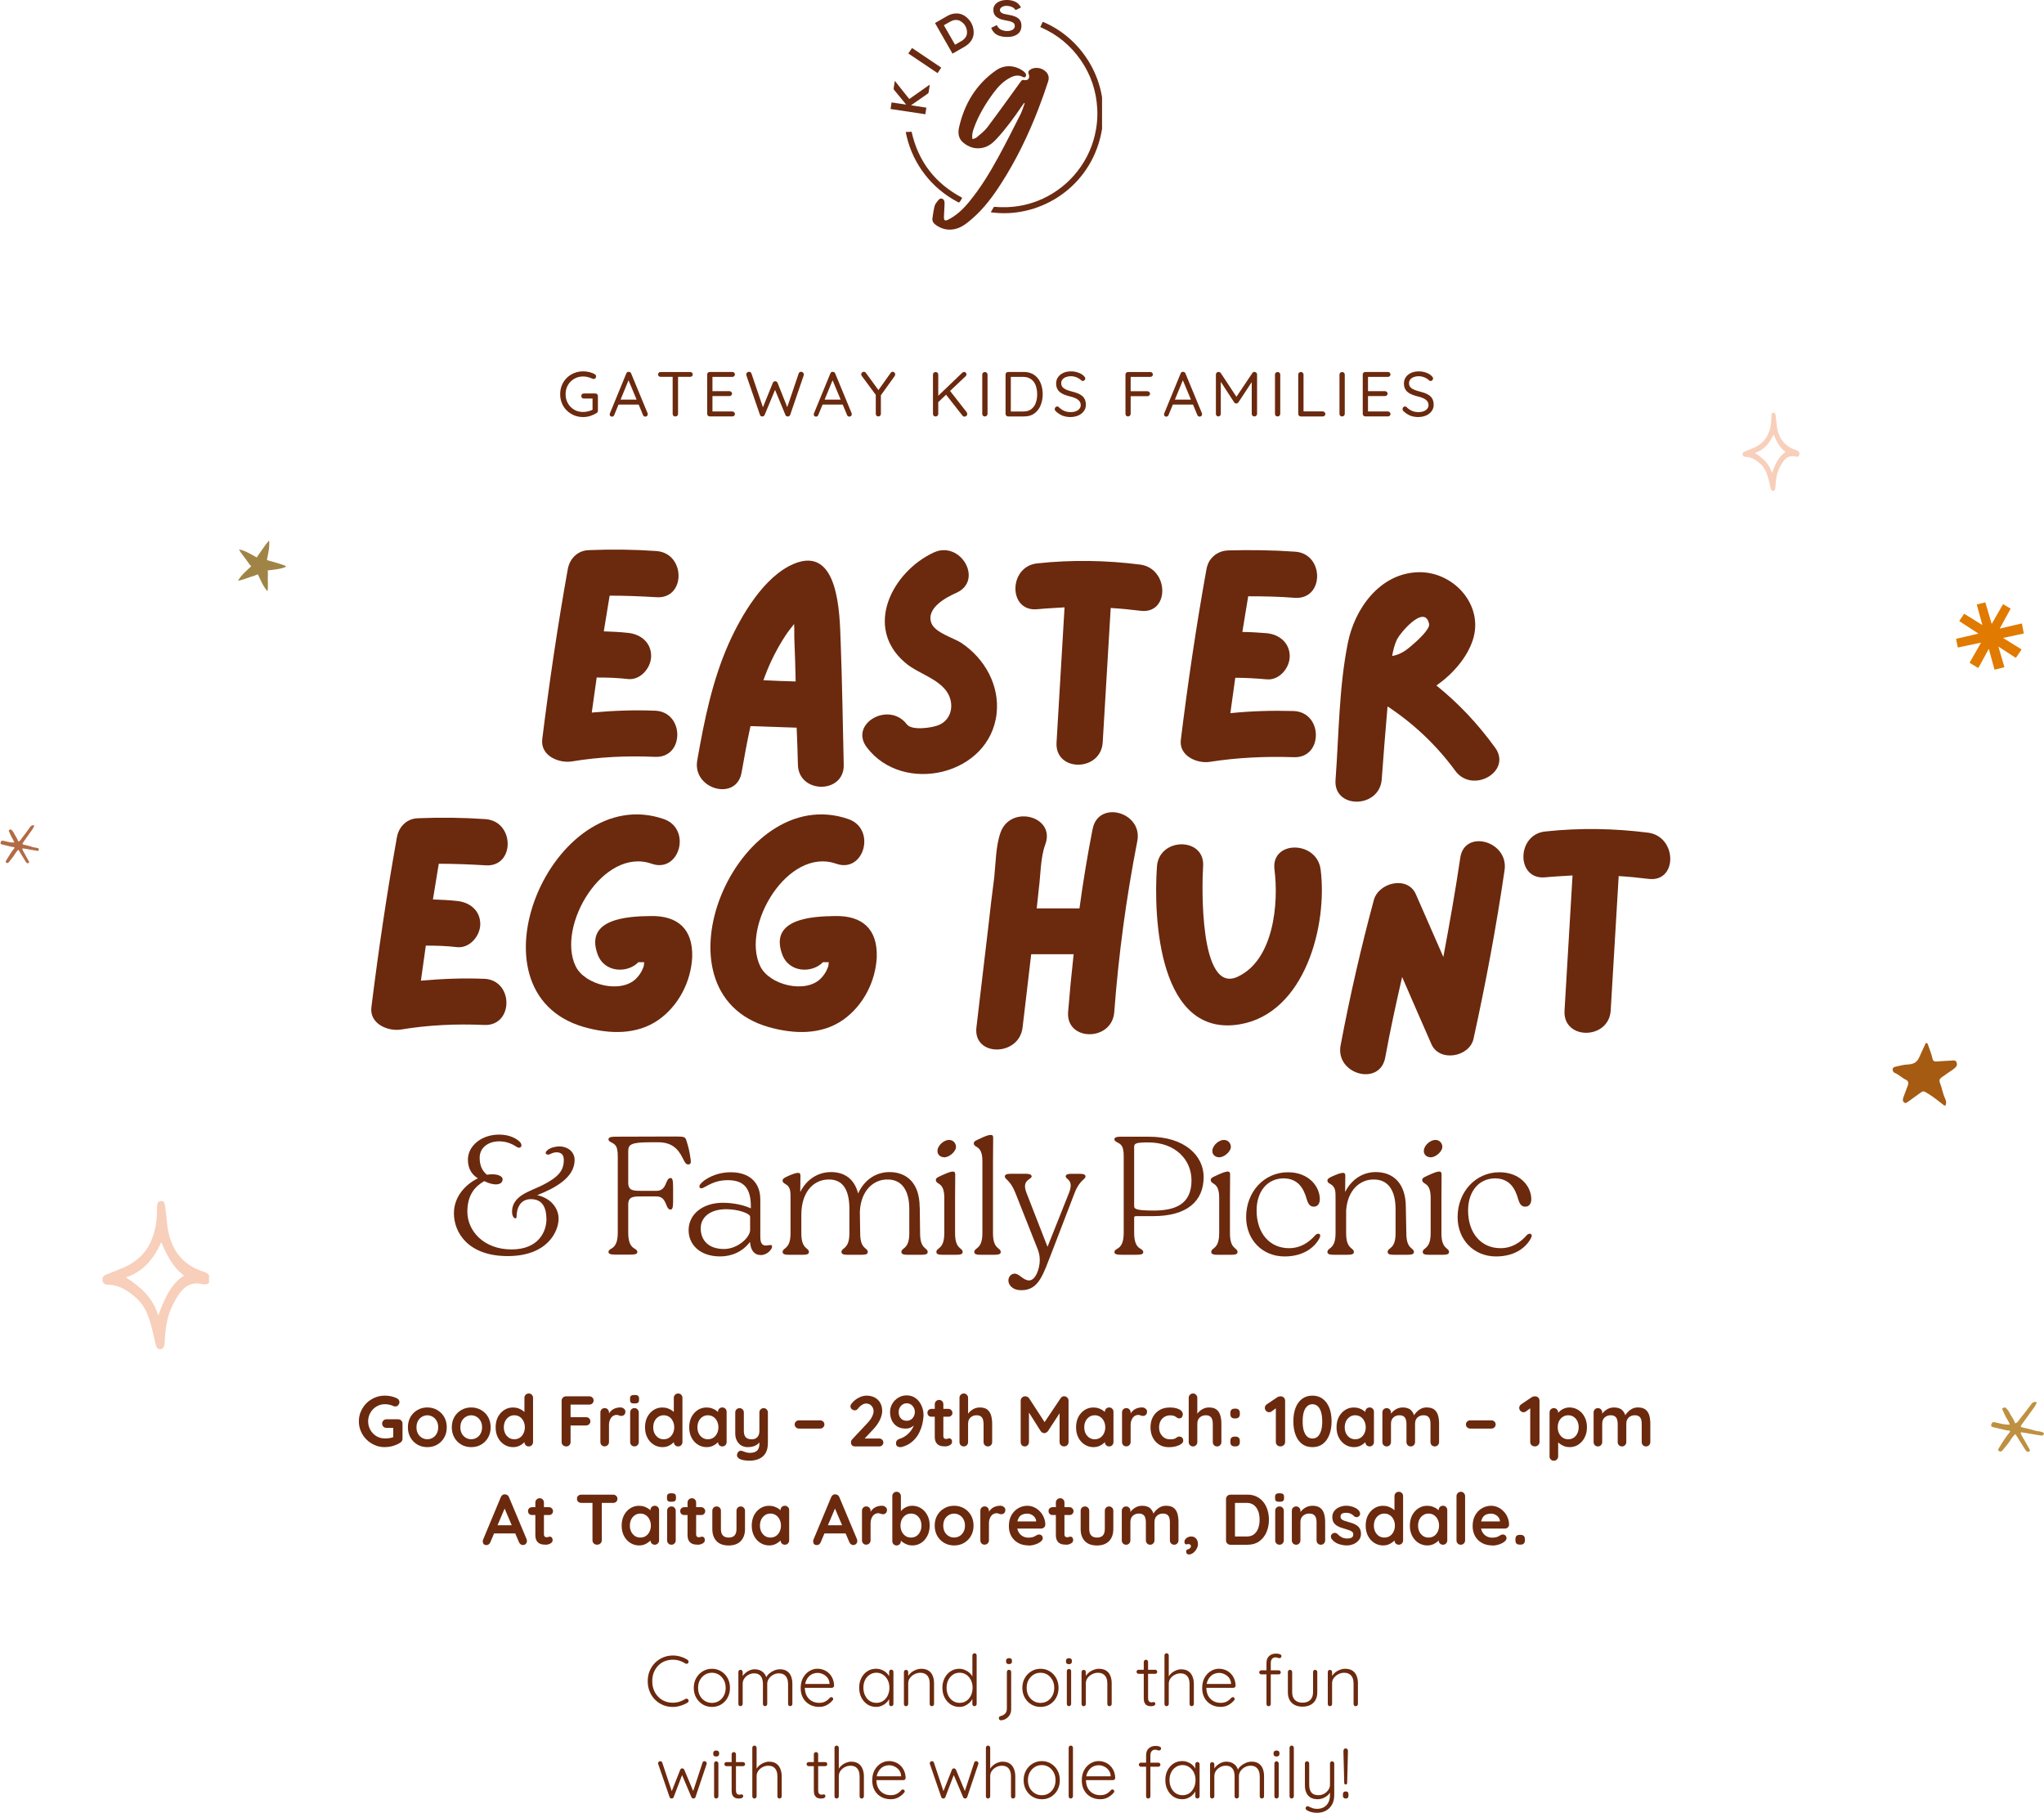 <?xml version="1.0" encoding="UTF-8"?> <svg xmlns="http://www.w3.org/2000/svg" xmlns:xlink="http://www.w3.org/1999/xlink" id="Layer_2" data-name="Layer 2" viewBox="0 0 685.08 607.46"><defs><style> .cls-1 { clip-path: url(#clippath); } .cls-2 { fill: none; } .cls-2, .cls-3, .cls-4, .cls-5, .cls-6, .cls-7, .cls-8, .cls-9, .cls-10 { stroke-width: 0px; } .cls-11 { clip-path: url(#clippath-1); } .cls-12 { clip-path: url(#clippath-4); } .cls-13 { clip-path: url(#clippath-3); } .cls-14 { clip-path: url(#clippath-2); } .cls-15 { clip-path: url(#clippath-7); } .cls-16 { clip-path: url(#clippath-8); } .cls-17 { clip-path: url(#clippath-6); } .cls-18 { clip-path: url(#clippath-5); } .cls-19 { clip-path: url(#clippath-9); } .cls-3 { fill: #f8cfba; } .cls-4 { fill: #e17a00; } .cls-5 { fill: #be9040; } .cls-6 { fill: #b26b45; } .cls-7 { fill: #a65b12; } .cls-8 { fill: #9f8446; } .cls-9 { fill: #6b290e; } .cls-10 { fill: #6a2b12; } </style><clipPath id="clippath"><rect class="cls-2" x="655.63" y="201.78" width="22.96" height="22.96"></rect></clipPath><clipPath id="clippath-1"><rect class="cls-2" x="79.79" y="181.13" width="15.97" height="16.97"></rect></clipPath><clipPath id="clippath-2"><rect class="cls-2" y="276.45" width="12.98" height="12.97"></rect></clipPath><clipPath id="clippath-3"><rect class="cls-2" x="634.33" y="349.49" width="21.96" height="20.96"></rect></clipPath><clipPath id="clippath-4"><rect class="cls-2" x="34.12" y="402.35" width="35.94" height="49.91"></rect></clipPath><clipPath id="clippath-5"><rect class="cls-2" x="583.95" y="138.25" width="18.93" height="26.28"></rect></clipPath><clipPath id="clippath-6"><rect class="cls-2" x="667.11" y="469.67" width="17.97" height="16.97"></rect></clipPath><clipPath id="clippath-7"><rect class="cls-2" x="332" y="6.97" width="37.37" height="65.28"></rect></clipPath><clipPath id="clippath-8"><rect class="cls-2" x="332" width="10.66" height="13.63"></rect></clipPath><clipPath id="clippath-9"><rect class="cls-2" x="298.49" y="26.95" width="13.52" height="11.99"></rect></clipPath></defs><g id="Layer_1-2" data-name="Layer 1"><g><g class="cls-1"><path class="cls-4" d="M678.22,212.32s-.03,0-.04,0c-.28.09-.58.12-.86.18-.6.13-1.2.25-1.8.39-1.38.29-2.77.59-4.16.88,1.4.87,2.8,1.74,4.21,2.61.63.4,1.26.79,1.9,1.18.05.03.07.1.04.15-.6.88-1.2,1.77-1.8,2.65-.04.05-.1.08-.16.04-.01,0-.02-.02-.03-.02-.25-.14-.49-.32-.73-.47-.52-.34-1.03-.67-1.54-1-1.16-.75-2.31-1.5-3.46-2.25l1.37,4.67c.21.72.42,1.43.63,2.14.02.06-.02.12-.08.14-1.04.26-2.07.52-3.11.78-.06.02-.12-.02-.14-.08,0-.01,0-.03-.01-.04-.1-.27-.16-.56-.23-.84-.16-.59-.32-1.18-.48-1.77-.39-1.42-.78-2.84-1.16-4.25-.8,1.46-1.59,2.93-2.39,4.39-.36.66-.71,1.31-1.07,1.96-.03.05-.1.07-.15.04-.92-.55-1.84-1.1-2.75-1.65-.05-.04-.07-.1-.04-.16,0-.01.02-.02.02-.03.12-.26.29-.51.43-.76.31-.54.61-1.07.92-1.6.81-1.43,1.62-2.85,2.44-4.27-.09.02-.18.04-.27.06l-5.23,1.11c-.73.16-1.46.31-2.19.47h-.03s-.09-.02-.1-.08c-.18-.9-.36-1.8-.54-2.7-.01-.06.02-.12.08-.14.02,0,.03,0,.04-.01.27-.09.57-.13.85-.2.6-.14,1.2-.28,1.81-.42,1.57-.37,3.14-.73,4.71-1.1-1.49-.97-2.98-1.94-4.48-2.91l-1.87-1.22s-.02-.02-.03-.03c-.04-.03-.05-.08-.02-.13l1.53-2.28c.03-.05.1-.07.15-.04.01,0,.02.02.04.02.25.13.49.31.74.46.53.33,1.05.66,1.58.98,1.22.76,2.44,1.52,3.66,2.28-.42-1.54-.84-3.08-1.25-4.61-.2-.72-.4-1.44-.59-2.16-.01-.03,0-.05,0-.07.01-.03.03-.06.07-.07.88-.22,1.77-.45,2.66-.68.06-.02.12.02.14.08,0,.01,0,.03.01.04.1.27.17.56.24.84.18.59.35,1.19.53,1.78.44,1.5.88,2.99,1.32,4.49l2.64-4.61c.37-.65.74-1.3,1.11-1.95.02-.03.04-.04.06-.05,0,0,0,0,0,0h.01s.05,0,.07.02c.79.46,1.58.93,2.37,1.39.05.03.07.1.04.16,0,.01-.02.02-.02.03-.12.27-.28.52-.42.77l-.89,1.62c-.75,1.39-1.51,2.78-2.27,4.17,1.71-.4,3.41-.8,5.12-1.2.72-.17,1.45-.34,2.18-.5.05-.02.12.02.14.08.2,1.05.4,2.1.6,3.15.01.06-.02.12-.08.14Z"></path></g><g class="cls-11"><path class="cls-8" d="M89.77,193.49c.02-.71.07-1.6-.06-2.35h.04c2.09-.26,4.45-.42,6.38-1.32-1.37-.68-2.96-1.01-4.41-1.51-.68-.23-1.33-.29-2.26-.67,0-.02,0-.03.01-.04.4-2.07.98-4.37.72-6.47-1.07,1.09-1.87,2.5-2.8,3.73-.43.57-.9,1.27-1.33,1.94l-.04-.02c-1.84-1.02-3.85-2.28-5.93-2.69.71,1.36,1.8,2.56,2.67,3.81.41.58.91,1.32,1.44,1.87l-.04.03c-1.54,1.43-3.36,2.95-4.39,4.81,1.51-.25,2.99-.92,4.45-1.37.68-.21,1.43-.43,2.22-.79l.02.04c.89,1.9,1.77,4.11,3.22,5.66.22-1.52.05-3.13.07-4.66Z"></path></g><g class="cls-14"><path class="cls-6" d="M10.91,283.82c-.92-.32-1.88-.52-2.83-.74-.62-.15-.69-.24-.33-.76.72-1.05,1.48-2.08,2.2-3.13.56-.82,1.25-1.57,1.55-2.58-.61-.16-.99-.04-1.35.46-.89,1.27-1.84,2.51-2.79,3.74-.34.43-.54,1.03-1.24,1.18-.34-1.11-1.07-1.98-1.55-2.99-.15-.32-.44-.57-.66-.86-.25-.33-.54-.14-.79-.04-.27.11-.18.35-.08.56.17.36.33.72.48,1.09.35.87.96,1.61,1.28,2.57-1.29.09-2.42-.28-3.56-.56-.59-.15-.81-.06-1.01.47-.23.6.24.7.6.79,1.08.28,2.18.52,3.27.78.25.06.59-.11.8.29-1.06,1.31-1.93,2.75-2.8,4.2-.17.28-.3.57-.02.77.27.19.61.21.86-.13.44-.58.9-1.14,1.36-1.71.62-.78,1-1.75,1.88-2.48.41.67.78,1.29,1.14,1.89.46.74.91,1.48,1.37,2.23.2.31.52.52.83.36.43-.21.14-.59.01-.85-.4-.78-.87-1.51-1.25-2.29-.28-.56-.72-1.05-.82-1.77.39,0,.76.05,1.14.12,1.27.25,2.56.45,3.85.67.48.08.76-.09.81-.59-.7-.55-1.59-.41-2.36-.68Z"></path></g><g class="cls-13"><path class="cls-7" d="M651.94,370.68c-1.96-1.49-3.75-3.03-5.78-4.25-1.57-.94-1.52-.98-2.97.1-1.14.85-2.32,1.65-3.46,2.5-.46.35-.98.81-1.49.44-.62-.45-.53-1.18-.24-1.88.48-1.21.86-2.47,1.37-3.66.42-.97.33-1.69-.68-2.16-1.27-.6-2.26-1.68-3.58-2.22-.51-.21-.76-.65-.76-1.18,0-.64.54-.84,1.01-.94,1.39-.3,2.78-.69,4.19-.74,1.82-.08,3.04-.77,3.75-2.47.68-1.61,1.46-3.16,2.18-4.72.69-.01.7.53.83.91.5,1.41,1.07,2.82,1.38,4.27.2.95.68,1.06,1.43,1.01,1.72-.1,3.45-.24,5.18-.31.52-.02,1.13-.18,1.44.54.31.74.17,1.31-.41,1.85-.96.89-2.13,1.49-3.17,2.27-.49.37-1,.71-1.51,1.07-.59.42-.74.96-.48,1.63.69,1.74.95,3.62,1.74,5.33.34.74.59,1.52.04,2.61Z"></path></g><g class="cls-12"><path class="cls-3" d="M68.21,426.11c-7.37-2.24-11.57-7.99-12.27-16.79-.12-1.5-.32-2.99-.52-4.48-.14-1.08-.14-2.48-1.46-2.38-1.5.11-1.31,1.62-1.32,2.81-.03,3.24-.41,6.41-1.52,9.42-2.18,5.9-6.41,8.97-11.51,10.81-1.09.4-2.15.91-3.25,1.31-1.05.38-2.22.76-2,2.32.19,1.35,1.33,1.36,2.33,1.4,3.52.16,6.31,2.09,9,4.45,3.99,3.51,4.85,8.8,6.13,13.87.12.48.17.98.29,1.47.25,1.03.68,1.98,1.78,1.78,1.08-.19,1.24-1.19,1.3-2.29.22-4.44.74-8.79,2.82-12.76,2.23-4.31,4.68-7.96,9.82-6.76,1.06.24,2.62.23,2.64-1.84-.28-1.52-1.23-2.01-2.27-2.33ZM53.05,440.82c-1.9-6.11-5.84-9.5-10.85-12.78,5.85-1.91,9.28-6.17,11.86-11.78,1.97,4.63,4.01,8.54,7.63,11.18-4.63,3.02-6.6,7.94-8.64,13.37Z"></path></g><g class="cls-18"><path class="cls-3" d="M601.9,150.76c-3.88-1.18-6.1-4.21-6.46-8.84-.06-.79-.17-1.57-.27-2.36-.07-.57-.07-1.31-.77-1.25-.79.06-.69.86-.69,1.48-.01,1.7-.21,3.38-.8,4.97-1.15,3.11-3.37,4.72-6.06,5.69-.58.21-1.13.48-1.71.69-.55.2-1.17.4-1.06,1.22.1.71.7.72,1.23.74,1.85.08,3.32,1.1,4.74,2.35,2.1,1.85,2.55,4.63,3.23,7.3.07.25.09.52.15.78.13.54.36,1.04.94.94.56-.1.65-.63.69-1.21.12-2.34.39-4.63,1.48-6.72,1.18-2.27,2.47-4.19,5.18-3.56.56.13,1.38.12,1.39-.97-.15-.8-.65-1.06-1.2-1.23ZM593.92,158.51c-1-3.22-3.07-5-5.72-6.73,3.08-1.01,4.89-3.25,6.25-6.2,1.03,2.44,2.11,4.5,4.02,5.88-2.44,1.59-3.47,4.18-4.55,7.04Z"></path></g><g class="cls-17"><path class="cls-5" d="M681.87,479.35c-1.24-.42-2.54-.67-3.82-.97-.84-.2-.94-.32-.45-1,.97-1.38,2-2.73,2.97-4.11.75-1.08,1.69-2.06,2.1-3.39-.83-.21-1.35-.05-1.82.61-1.21,1.68-2.5,3.29-3.79,4.91-.45.57-.73,1.34-1.68,1.54-.46-1.46-1.45-2.6-2.09-3.93-.2-.42-.6-.75-.9-1.13-.33-.44-.72-.19-1.06-.05-.36.15-.24.45-.1.73.23.47.45.95.66,1.44.47,1.14,1.3,2.11,1.73,3.37-1.74.11-3.27-.37-4.82-.74-.8-.19-1.09-.07-1.36.62-.31.79.32.92.81,1.04,1.47.37,2.96.69,4.43,1.03.35.08.81-.15,1.08.38-1.44,1.71-2.61,3.61-3.78,5.52-.23.37-.41.74-.02,1.01.36.25.82.28,1.17-.17.59-.76,1.21-1.5,1.83-2.24.84-1.03,1.36-2.29,2.54-3.27.55.89,1.05,1.7,1.56,2.49.61.98,1.23,1.95,1.85,2.92.26.41.69.68,1.12.47.59-.28.19-.78.02-1.11-.53-1.02-1.17-1.99-1.7-3.01-.37-.72-.97-1.37-1.11-2.32.52,0,1.03.06,1.54.16,1.73.33,3.47.58,5.2.87.66.11,1.04-.12,1.1-.78-.94-.72-2.14-.54-3.2-.9Z"></path></g><g><g><path class="cls-9" d="M219.58,238.16c-7.11-.31-14.23,0-21.24.62.52-3.92,1.13-7.84,1.65-11.75,3.5,0,7.01.1,10.52.52,4.23.41,7.73-3.82,7.73-7.73,0-4.54-3.51-7.32-7.73-7.74-2.68-.31-5.37-.41-8.14-.52.61-3.92,1.34-7.94,1.96-11.96,5.26,0,10.41.21,15.67.52,9.9.72,9.9-14.74,0-15.47-7.43-.52-14.95-.62-22.38-.31-2.89,0-4.95,1.45-6.19,3.4-.52.83-.93,1.86-1.13,2.99-3.4,18.97-6.19,37.95-8.55,56.91-.72,5.57,5.46,8.15,9.79,7.53,9.28-1.55,18.66-1.96,28.04-1.55,9.9.41,9.9-15.05,0-15.47Z"></path><path class="cls-9" d="M281.75,214.96c-.31-8.97-.52-32.48-15.78-25.98-9.9,4.23-17.42,17.11-21.65,26.5-5.57,12.48-8.25,25.78-10.62,39.28-1.75,9.69,13.09,13.92,14.85,4.13.93-5.26,1.85-10.41,2.99-15.57l15.47.52c.21,4.13.31,8.25.42,12.37.2,9.9,15.67,9.9,15.36,0-.31-13.71-.52-27.53-1.03-41.24ZM255.87,227.95c.2-.52.41-1.13.61-1.65,1.75-4.64,4.02-9.08,6.7-13.2.93-1.45,1.96-2.69,2.99-4.02.1,2.06,0,4.12.1,5.87.2,4.43.31,8.97.41,13.4-3.61-.1-7.22-.21-10.82-.41Z"></path><path class="cls-9" d="M322.27,215.47c-2.68-1.75-8.87-3.4-10.11-6.7-1.86-5.05,5.05-8.66,8.56-10.2,8.97-4.23,1.13-17.63-7.84-13.4-13.82,6.49-23.41,24.95-9.59,36.81,4.84,4.33,14.44,5.98,15.47,13.5.41,3.3-1.13,6.19-4.02,7.43-1.96.93-9.17,2.06-10.82-.21-5.98-7.84-19.38-.2-13.4,7.73,12.17,16.08,41.24,9.38,43.51-11.34,1.03-9.38-3.92-18.35-11.76-23.61Z"></path><path class="cls-9" d="M382.16,189.19c-11.44-1.45-22.89-1.65-34.44-.41-9.79.93-9.9,16.39,0,15.36,3.1-.31,6.09-.41,9.08-.62-.93,15.16-1.75,30.21-2.68,45.26-.62,10,14.85,9.9,15.47,0,.93-14.95,1.75-30,2.68-45.05,3.3.2,6.6.52,9.9.93,9.9,1.34,9.8-14.13,0-15.47Z"></path><path class="cls-9" d="M433.61,238.26c-7.11-.2-14.23,0-21.24.72.52-3.92,1.13-7.84,1.65-11.86,3.5,0,7.01.21,10.52.52,4.23.42,7.73-3.81,7.73-7.73,0-4.53-3.51-7.32-7.73-7.73-2.68-.2-5.37-.41-8.14-.41.61-4.02,1.34-8.04,1.96-11.96,5.26,0,10.41.1,15.67.52,9.9.62,9.9-14.85,0-15.47-7.43-.52-14.95-.62-22.38-.42-2.89.1-4.95,1.55-6.19,3.4-.52.83-.93,1.86-1.13,3.1-3.4,18.87-6.19,37.84-8.55,56.91-.72,5.46,5.46,8.14,9.79,7.43,9.28-1.45,18.66-1.86,28.04-1.55,9.9.42,9.9-15.05,0-15.47Z"></path><path class="cls-9" d="M501.03,250.43c-5.67-7.84-12.17-14.74-19.59-20.72,5.57-3.92,10.2-9.28,12.17-15.16,3.92-11.86-6.6-23.3-18.56-22.79-12.68.52-21.03,12.27-23.3,23.71-2.99,14.85-2.99,30.73-4.12,45.78-.83,9.9,14.64,9.79,15.47,0,.62-8.25,1.24-16.4,1.96-24.54,8.76,5.78,16.4,12.99,22.68,21.55,5.78,7.94,19.28.21,13.3-7.84ZM473.51,215.99c-2.16,1.96-4.23,3.4-6.91,3.82.31-1.75.72-3.51,1.45-5.16.72-2.06,9.49-12.58,10.93-5.57.41,1.75-4.23,5.87-5.46,6.91Z"></path><path class="cls-9" d="M162.31,328c-7.11-.31-14.23,0-21.24.62.52-3.92,1.13-7.84,1.65-11.75,3.5,0,7.01.1,10.52.52,4.23.41,7.73-3.82,7.73-7.73,0-4.54-3.51-7.32-7.73-7.74-2.68-.31-5.37-.41-8.14-.52.61-3.92,1.34-7.94,1.96-11.96,5.26,0,10.41.21,15.67.52,9.9.72,9.9-14.74,0-15.47-7.43-.52-14.95-.62-22.38-.31-2.89,0-4.95,1.45-6.19,3.4-.52.83-.93,1.86-1.13,2.99-3.4,18.97-6.19,37.95-8.55,56.91-.72,5.57,5.46,8.15,9.79,7.53,9.28-1.55,18.66-1.96,28.04-1.55,9.9.41,9.9-15.05,0-15.47Z"></path><path class="cls-9" d="M217.98,306.96c-7.53.1-21.96.83-17.73,12.68,2.26,6.5,10.2,6.5,13.71,2.78h1.96c-.1.72-.1,1.45-.31,1.75-.52,1.45-1.34,2.68-2.37,3.72-5.05,5.15-17.22,2.27-20.31-4.13-6.5-13.51,9.28-40.01,25.47-34.33,9.38,3.3,13.5-11.65,4.12-14.95-37.32-12.99-67.64,58.05-26.7,69.7,8.45,2.37,17.63,2.68,24.95-2.47,6.7-4.75,10.82-12.79,11.23-20.93.31-9.48-4.84-14.02-14.02-13.82Z"></path><path class="cls-9" d="M279.84,306.96c-7.53.1-21.96.83-17.73,12.68,2.26,6.5,10.2,6.5,13.71,2.78h1.96c-.1.72-.1,1.45-.31,1.75-.52,1.45-1.34,2.68-2.37,3.72-5.05,5.15-17.22,2.27-20.31-4.13-6.5-13.51,9.28-40.01,25.47-34.33,9.38,3.3,13.5-11.65,4.12-14.95-37.32-12.99-67.64,58.05-26.7,69.7,8.45,2.37,17.63,2.68,24.95-2.47,6.7-4.75,10.82-12.79,11.23-20.93.31-9.48-4.84-14.02-14.02-13.82Z"></path><path class="cls-9" d="M366.23,277.68c-1.75,8.87-3.2,17.73-4.43,26.71h-14.33c.21-2.27.52-4.43.72-6.7.62-4.64.52-10.31,2.16-14.74,3.51-9.38-11.44-13.4-14.95-4.13-1.65,4.54-1.65,10.21-2.16,15.16-.72,5.36-1.34,10.82-1.96,16.29-1.34,11.34-2.68,22.68-4.02,34.03-1.13,9.9,14.33,9.79,15.47,0,.93-8.14,1.96-16.29,2.89-24.54h14.23c-.72,6.5-1.34,12.89-1.86,19.38-.72,9.9,14.75,9.9,15.47,0,1.45-19.28,4.02-38.35,7.73-57.32,1.86-9.69-12.99-13.82-14.95-4.13Z"></path><path class="cls-9" d="M442.63,291.39c-1.23-9.79-16.7-9.9-15.47,0,1.45,11.24-.2,30.21-12.27,35.88-12.99,6.19-12.06-30.83-11.65-36.92.72-9.9-14.74-9.9-15.47,0-1.23,17.43.62,57.43,27.74,52.9,21.96-3.71,29.49-33.3,27.12-51.87Z"></path><path class="cls-9" d="M489.43,287.48c-1.65,11.13-3.61,22.17-5.67,33.2l-9.17-20.93c-2.68-6.39-12.48-4.12-14.13,1.86-4.33,16.08-8.04,32.27-11.13,48.66-1.86,9.69,13.09,13.92,14.95,4.13,1.65-9.08,3.61-18.05,5.67-27.01,3.3,7.52,6.5,15.05,9.8,22.47,2.68,6.19,12.79,4.33,14.12-1.75,4.13-18.76,7.63-37.53,10.41-56.5,1.45-9.79-13.5-13.92-14.85-4.12Z"></path><path class="cls-9" d="M552.42,279.03c-11.44-1.45-22.89-1.65-34.44-.41-9.79.93-9.9,16.39,0,15.36,3.1-.31,6.09-.41,9.08-.62-.93,15.16-1.75,30.21-2.68,45.26-.62,10,14.85,9.9,15.47,0,.93-14.95,1.75-30,2.68-45.05,3.3.2,6.6.52,9.9.93,9.9,1.34,9.8-14.13,0-15.47Z"></path></g><path class="cls-9" d="M170.15,420.91c13.29,0,17.07-8.2,17.07-12.55,0-3.5-2.6-6.89-7.18-7.86,5.71-2.26,12.55-5.77,12.55-11.76,0-2.66-2.09-4.52-5.09-4.58-1.19,0-2.99.34-4.07,1.3-1.3,1.13.06,1.7.79,1.35.34-.17,1.3-.68,2.26-.68,1.42,0,2.49.62,2.49,2.54,0,3.5-1.64,5.71-7.24,8.53-1.81.91-4.75,1.93-6.89,3.34-2.03,1.42-3.22,3.11-3.22,5.48s1.52,2.71,1.52,1.75c0-2.88,1.19-5.94,4.81-5.94,4.01,0,5.2,3.05,5.2,6.79s-2.37,10.06-11.7,10.06-14.81-6.22-14.81-12.66c0-5.99,2.94-8.65,5.65-10.23,3.51,1.75,6.17,1.3,6.17-.62,0-1.19-2.15-2.03-5.26-1.52-1.75-1.42-2.43-3.34-2.43-5.71,0-3.34,2.83-5.48,6.56-5.48,2.15,0,4.07.68,5.77,1.81,1.36.96,2.38-.4,1.08-1.69-1.13-1.08-3.39-2.38-6.9-2.38-5.99,0-10.45,3.85-10.45,8.37,0,3.16,1.41,5.09,3.34,6.28-3.96,1.92-8.03,5.99-8.03,11.7,0,6.56,4.86,14.36,18.03,14.36Z"></path><path class="cls-9" d="M231.48,388.52c-.34-2.65-.85-4.58-1.36-6.1-.4-1.42-.57-1.58-3.73-1.58l-19.9.06c-1.64,0-2.54.17-2.54.85,0,1.35,2.54.79,2.94,3.62.11.51.17,1.07.17,2.15v25.49c0,6.22-3.11,4.86-3.11,6.56,0,.68.91.85,2.54.85h4.52c1.81,0,2.6-.17,2.6-.85,0-1.7-3.05-.34-3.05-6.56v-9.33c0-2.88,1.81-2.77,5.2-2.77h4.24c3.73,0,2.88,4.41,4.75,4.41.68,0,.85-.91.85-2.72v-4.46c0-2.6-.17-3.39-.85-3.39-1.87,0-1.02,4.3-4.75,4.3h-4.24c-3.39,0-5.2.11-5.2-2.77v-10.46c0-2.26.79-3.05,7.35-3.05h2.72c4.18,0,6.56,1.87,8.25,5.43.73,1.47,1.13,2.15,2.03,1.98.73-.17.68-.73.57-1.64Z"></path><path class="cls-9" d="M254.82,401.81c0-4.97-3.05-8.99-9.89-8.99-5.03,0-8.88,2.32-10.23,4.01-.74,1.08.05,1.75,1.13,1.13,2.65-1.47,4.69-2.49,8.08-2.49,5.31,0,7.91,2.54,7.75,9.44-3.56-1.64-7.75-1.87-9.33-1.87-6.78,0-11.53,3.79-11.53,9.22,0,4.64,3.62,8.76,10.57,8.76,3.73,0,7.46-1.47,10.01-4.87.23,2.88,1.42,4.41,3.67,4.41,2.03,0,3.73-1.87,3.73-2.88,0-1.64-3.95,1.86-3.95-3.17v-12.72ZM242.72,418.54c-5.03,0-7.69-2.66-7.86-6.61-.17-4.13,3.28-6.73,8.54-6.73,4.01,0,8.02,1.41,8.02,2.54v4.46c-.06,2.49-4.18,6.33-8.71,6.33Z"></path><path class="cls-9" d="M308.24,404.57c0-8.2-4.41-11.81-10.12-11.81-4.35,0-8.37,2.43-10.51,7.18-1.24-4.92-4.58-7.18-9.1-7.18-4.13,0-8.03,2.21-10.29,6.67l.06-5.43c0-.91-.4-1.02-1.01-.96-.73.06-1.7.4-3.45,1.19-1.36.62-1.52.96-1.52,1.42s.28.73.96,1.13c1.75.96,1.7,2.6,1.7,4.69v11.81c0,5.48-2.65,4.69-2.65,6.28,0,.73.85.91,1.98.91h4.8c1.3,0,2.03-.22,2.03-.91,0-1.58-2.54-.79-2.54-6.28v-6.16c0-8.14,4.46-11.81,8.99-11.87,5.43-.17,7.12,4.24,7.12,9.89v8.14c0,5.48-2.66,4.69-2.66,6.28,0,.73.85.91,1.98.91h4.81c1.3,0,2.03-.22,2.03-.91,0-1.58-2.54-.79-2.54-6.28l-.11-7.23c.34-7.35,4.75-10.74,8.99-10.8,5.48-.17,7.58,4.24,7.58,9.89v8.14c0,5.48-2.65,4.69-2.65,6.28,0,.73.85.91,2.03.91h4.75c1.3,0,2.03-.22,2.03-.91,0-1.58-2.54-.79-2.54-6.28l-.11-8.71Z"></path><path class="cls-9" d="M316.26,387.79c1.7.22,3.95-1.75,4.13-3.22.17-1.08-.62-2.37-1.87-2.54-1.86-.34-4.13,1.64-4.29,3.39-.17,1.41.85,2.26,2.03,2.37ZM316.49,413.28c0,5.48-2.65,4.69-2.65,6.28,0,.73.85.91,1.98.91h4.8c1.3,0,2.03-.22,2.03-.91,0-1.58-2.54-.79-2.54-6.28v-11.87l.05-7.86c0-.85-.4-1.01-1.01-.96-.73.11-1.36.29-3.95,1.47-1.36.62-1.53.91-1.53,1.3,0,1.81,2.83.45,2.83,6.05v11.87Z"></path><path class="cls-9" d="M329.26,413.28c0,5.48-2.71,4.69-2.71,6.28,0,.73.9.91,2.03.91h4.75c1.3,0,2.09-.22,2.09-.91,0-1.58-2.6-.79-2.6-6.28v-24.19l.06-7.8c0-.91-.4-1.02-1.01-.96-.73.06-1.36.23-3.96,1.47-1.35.62-1.52.84-1.52,1.3,0,1.75,2.88.4,2.88,5.99v24.19Z"></path><path class="cls-9" d="M359.22,393.33c-1.3,0-2.03.22-2.03.9,0,1.02,2.83,1.08,1.13,5.43l-7.23,18.15-7.07-18.15c-1.7-4.35,1.75-4.41,1.75-5.43,0-.73-.91-.9-2.03-.9h-4.92c-1.3,0-2.03.22-2.03.9,0,1.02,1.75,1.08,3.5,5.43l7.01,17.7c.62,1.47,1.19,2.88,1.19,4.86,0,3.05-1.47,6.84-3.56,6.84s-3.28-2.37-4.97-2.26c-1.19.06-1.98,1.13-1.98,2.32s1.07,3.22,4.35,3.22c5.94,0,7.3-5.37,10.29-12.94l7.58-19.73c1.7-4.35,3.62-4.41,3.62-5.43,0-.73-.85-.9-1.98-.9h-2.6Z"></path><path class="cls-9" d="M376.06,380.89c-1.64,0-2.54.17-2.54.85,0,1.35,2.54.79,2.94,3.62.11.51.17,1.07.17,2.15v25.55c0,6.22-3.11,4.86-3.11,6.56,0,.68.91.85,2.54.85h4.52c1.81,0,2.6-.17,2.6-.85,0-1.7-3.05-.34-3.05-6.56v-4.41c0-1.13-.06-1.13,1.13-1.13h5.26c11.36,0,16.9-5.03,16.9-13.11,0-7.01-6.16-13.51-18.43-13.51h-8.93ZM386.52,405.65c-5.99,0-6.39-.62-6.39-1.52v-19.79c0-1.19.57-1.52,4.75-1.52,9.04,0,14.47,5.77,14.47,12.72,0,8.14-5.6,10.12-12.83,10.12Z"></path><path class="cls-9" d="M408.39,387.79c1.7.22,3.95-1.75,4.13-3.22.17-1.08-.62-2.37-1.87-2.54-1.86-.34-4.13,1.64-4.29,3.39-.17,1.41.85,2.26,2.03,2.37ZM408.62,413.28c0,5.48-2.65,4.69-2.65,6.28,0,.73.85.91,1.98.91h4.8c1.3,0,2.03-.22,2.03-.91,0-1.58-2.54-.79-2.54-6.28v-11.87l.05-7.86c0-.85-.4-1.01-1.01-.96-.73.11-1.36.29-3.95,1.47-1.36.62-1.53.91-1.53,1.3,0,1.81,2.83.45,2.83,6.05v11.87Z"></path><path class="cls-9" d="M430.55,421.03c7.07,0,10.63-3.79,11.81-6.39.57-1.24-.68-1.64-1.52-.73-2.03,2.32-4.86,4.35-8.82,4.35-6.38,0-10.85-4.92-10.85-12.66,0-6.1,3.39-10.74,9.15-10.74,4.64.11,6.61,3.16,7.69,7.12.4,1.24.91,2.37,2.32,2.37,1.3,0,2.03-1.02,2.03-2.49,0-4.24-3.67-9.04-10.68-9.04-8.02,0-14.02,6.61-14.02,15.03,0,7.52,5.37,13.18,12.89,13.18Z"></path><path class="cls-9" d="M471.19,404.57c0-8.2-4.36-11.81-10.06-11.81-4.24,0-8.03,2.26-10.29,6.67l.06-5.43c0-.91-.4-1.02-.96-.96-.79.06-1.7.4-3.5,1.19-1.36.62-1.53.96-1.53,1.42s.29.73,1.02,1.13c1.75.96,1.7,2.6,1.7,4.69v11.81c0,5.48-2.72,4.69-2.72,6.28,0,.73.91.91,2.03.91h4.75c1.3,0,2.09-.22,2.09-.91,0-1.58-2.6-.79-2.6-6.28v-7.69c.51-7.01,4.8-10.29,8.99-10.34,5.48-.17,7.58,4.24,7.58,9.89v8.14c0,5.48-2.66,4.69-2.66,6.28,0,.73.85.91,1.98.91h4.8c1.3,0,2.03-.22,2.03-.91,0-1.58-2.54-.79-2.54-6.28l-.17-8.71Z"></path><path class="cls-9" d="M479.27,387.79c1.7.22,3.95-1.75,4.13-3.22.17-1.08-.62-2.37-1.87-2.54-1.86-.34-4.13,1.64-4.29,3.39-.17,1.41.85,2.26,2.03,2.37ZM479.5,413.28c0,5.48-2.65,4.69-2.65,6.28,0,.73.85.91,1.98.91h4.8c1.3,0,2.03-.22,2.03-.91,0-1.58-2.54-.79-2.54-6.28v-11.87l.05-7.86c0-.85-.4-1.01-1.01-.96-.73.11-1.36.29-3.95,1.47-1.36.62-1.53.91-1.53,1.3,0,1.81,2.83.45,2.83,6.05v11.87Z"></path><path class="cls-9" d="M501.43,421.03c7.07,0,10.63-3.79,11.81-6.39.57-1.24-.68-1.64-1.52-.73-2.03,2.32-4.86,4.35-8.82,4.35-6.38,0-10.85-4.92-10.85-12.66,0-6.1,3.39-10.74,9.15-10.74,4.64.11,6.61,3.16,7.69,7.12.4,1.24.91,2.37,2.32,2.37,1.3,0,2.03-1.02,2.03-2.49,0-4.24-3.67-9.04-10.68-9.04-8.02,0-14.02,6.61-14.02,15.03,0,7.52,5.37,13.18,12.89,13.18Z"></path><g class="cls-15"><path class="cls-10" d="M348.66,9.07c.29-.6.57-1.19.84-1.76,13.81,5.67,23.72,21.7,19.19,39.13-4.51,17.38-21.21,26.91-36.6,24.69.03-.06.05-.12.08-.18.29-.49.58-.98.86-1.47.09-.15.18-.19.35-.17,1.27.12,2.56.16,3.84.12,3.62-.09,7.11-.79,10.49-2.09,9.57-3.69,16.84-11.98,19.22-21.94.71-2.96.99-5.96.83-9.01-.32-5.93-2.14-11.35-5.52-16.24-3.39-4.89-7.83-8.54-13.27-10.95-.09-.04-.17-.08-.3-.14Z"></path></g><path class="cls-10" d="M319.24,17.95c-1.95-3.41-3.9-6.81-5.85-10.22.09-.06.16-.11.23-.15,1.29-.74,2.58-1.48,3.86-2.21.69-.39,1.41-.67,2.19-.79,1.49-.24,2.84.09,4.03,1.01,1.52,1.18,2.42,2.74,2.62,4.66.19,1.9-.52,3.46-1.98,4.67-.3.24-.61.47-.95.67-1.32.77-2.65,1.53-3.98,2.29-.05.03-.1.05-.17.08ZM320.09,14.98c.08-.04.13-.06.18-.08.68-.39,1.36-.76,2.03-1.17.29-.17.56-.38.8-.61.68-.63,1.07-1.44,1.02-2.37-.08-1.61-.82-2.85-2.21-3.67-.59-.35-1.24-.46-1.93-.36-.54.07-1.04.26-1.51.53-.63.36-1.27.72-1.9,1.09-.07.04-.12.08-.2.14,1.25,2.18,2.49,4.34,3.73,6.51Z"></path><g class="cls-16"><path class="cls-10" d="M342.17,2.51s-.07.05-.11.07c-.55.26-1.09.52-1.64.78-.03-.02-.06-.03-.07-.05-.62-.86-1.51-1.23-2.53-1.33-.54-.06-1.09-.03-1.6.17-.24.1-.49.23-.69.41-.57.52-.5,1.29.14,1.72.4.27.84.38,1.3.47.69.14,1.38.25,2.07.41.45.11.91.26,1.34.45,1.39.6,2.09,1.69,1.96,3.38-.1,1.37-.81,2.32-2.05,2.88-.6.28-1.24.43-1.9.48-1.2.1-2.39.03-3.53-.38-1.18-.42-2.03-1.2-2.52-2.36-.04-.09-.07-.18-.11-.29.63-.3,1.24-.59,1.86-.9.03.05.06.08.07.11.35.79.95,1.3,1.75,1.59.95.34,1.92.39,2.9.11.23-.07.47-.18.67-.32.54-.36.72-.88.62-1.51-.06-.36-.28-.65-.58-.83-.28-.17-.58-.32-.89-.41-.56-.15-1.12-.24-1.69-.35-.73-.14-1.46-.29-2.13-.63-.28-.14-.54-.3-.79-.48-.72-.55-1.04-1.32-1.08-2.21-.05-1.09.38-1.95,1.26-2.58.68-.49,1.46-.74,2.28-.85,1.09-.15,2.15-.06,3.2.28,1.02.33,1.83.93,2.36,1.88.04.08.08.17.12.26h0Z"></path></g><path class="cls-10" d="M322.48,66.25c-.14.41-.35.78-.61,1.13-.1.14-.22.27-.33.4-.07.08-.15.1-.25.05-.15-.09-.31-.16-.46-.24-8.58-4.53-14.77-12.56-16.97-22-.08-.35-.16-.71-.23-1.07-.02-.08-.02-.17-.04-.28.66-.04,1.3-.07,1.94-.1,2.24,9.99,7.89,17.33,16.95,22.12Z"></path><g class="cls-19"><path class="cls-10" d="M305.34,35.29c1.75.27,3.42.52,5.14.78-.11.73-.22,1.45-.33,2.21-3.9-.59-7.77-1.17-11.65-1.75,0-.1,0-.16.02-.23.1-.65.2-1.3.3-1.98,1.62.24,3.22.48,4.89.73-.09-.13-.15-.21-.21-.28-1.27-1.55-2.54-3.1-3.82-4.64-.15-.17-.19-.33-.15-.55.11-.7.21-1.4.32-2.11.02-.09.03-.19.06-.34.26.25.43.51.63.75.21.25.41.52.61.77.2.25.4.5.59.74.21.26.41.52.61.77l.59.75c.2.24.4.49.6.74.2.25.41.52.61.77.2.24.4.49.6.75.1-.07.19-.12.28-.18,2.08-1.46,4.15-2.92,6.22-4.37.09-.07.18-.19.35-.11-.03.22-.06.45-.09.67-.09.58-.19,1.16-.27,1.74-.03.22-.12.34-.29.46-1.77,1.23-3.55,2.47-5.32,3.7-.09.06-.17.12-.31.22Z"></path></g><path class="cls-10" d="M314.24,24.5c-3.28-2.2-6.53-4.38-9.8-6.58.42-.62.82-1.22,1.24-1.84,3.27,2.2,6.52,4.38,9.79,6.58-.41.61-.82,1.22-1.23,1.84Z"></path><path class="cls-9" d="M129.02,484.93c-1.21,0-2.34-.22-3.39-.67-1.06-.46-1.99-1.08-2.79-1.87-.79-.79-1.42-1.71-1.87-2.75s-.69-2.15-.69-3.35.23-2.31.69-3.35,1.08-1.96,1.87-2.75c.8-.79,1.73-1.4,2.79-1.85,1.05-.44,2.19-.67,3.39-.67.75,0,1.48.08,2.19.25.71.16,1.35.39,1.94.71.23.12.42.3.54.52.12.21.19.43.19.65,0,.39-.14.74-.4,1.04-.25.31-.58.46-.98.46-.12,0-.26-.01-.4-.04-.14-.04-.27-.09-.4-.17-.41-.17-.83-.3-1.27-.4-.45-.09-.92-.15-1.42-.15-1.04,0-1.99.27-2.85.79-.85.52-1.52,1.21-2.02,2.08-.5.86-.75,1.82-.75,2.87s.25,2.01.75,2.89c.5.87,1.17,1.57,2.02,2.08.86.52,1.81.77,2.85.77.48,0,1.01-.04,1.58-.12.58-.09,1.05-.23,1.42-.4l-.21.73v-4.1l.4.35h-2.66c-.41,0-.75-.13-1.04-.4-.28-.28-.42-.62-.42-1.04s.14-.75.42-1.02c.29-.28.63-.42,1.04-.42h3.93c.42,0,.75.14,1.02.42.28.28.42.62.42,1.04v5.08c0,.32-.08.58-.23.79-.16.21-.32.37-.5.5-.74.46-1.54.82-2.41,1.08-.87.26-1.79.4-2.75.4Z"></path><path class="cls-9" d="M149.74,478.29c0,1.31-.29,2.46-.87,3.46s-1.37,1.78-2.35,2.35c-.97.56-2.07.83-3.29.83s-2.31-.28-3.29-.83c-.99-.57-1.77-1.35-2.35-2.35s-.87-2.15-.87-3.46.29-2.48.87-3.48,1.36-1.77,2.35-2.33c.98-.57,2.08-.85,3.29-.85s2.32.29,3.29.85c.98.56,1.77,1.33,2.35,2.33s.87,2.16.87,3.48ZM146.87,478.29c0-.82-.17-1.52-.5-2.12-.32-.59-.76-1.06-1.31-1.39-.56-.34-1.17-.52-1.83-.52s-1.28.18-1.83.52c-.56.33-1,.8-1.33,1.39-.32.6-.48,1.31-.48,2.12s.16,1.49.48,2.1c.33.6.78,1.06,1.33,1.39.55.33,1.17.5,1.83.5s1.27-.17,1.83-.5c.55-.33.99-.8,1.31-1.39.33-.61.5-1.31.5-2.1Z"></path><path class="cls-9" d="M164.45,478.29c0,1.31-.29,2.46-.87,3.46s-1.37,1.78-2.35,2.35c-.97.56-2.07.83-3.29.83s-2.31-.28-3.29-.83c-.99-.57-1.77-1.35-2.35-2.35s-.87-2.15-.87-3.46.29-2.48.87-3.48,1.36-1.77,2.35-2.33c.98-.57,2.08-.85,3.29-.85s2.32.29,3.29.85c.98.56,1.77,1.33,2.35,2.33s.87,2.16.87,3.48ZM161.58,478.29c0-.82-.17-1.52-.5-2.12-.32-.59-.76-1.06-1.31-1.39-.56-.34-1.17-.52-1.83-.52s-1.28.18-1.83.52c-.56.33-1,.8-1.33,1.39-.32.6-.48,1.31-.48,2.12s.16,1.49.48,2.1c.33.6.78,1.06,1.33,1.39.55.33,1.17.5,1.83.5s1.27-.17,1.83-.5c.55-.33.99-.8,1.31-1.39.33-.61.5-1.31.5-2.1Z"></path><path class="cls-9" d="M177.22,466.95c.42,0,.75.14,1.02.42.28.27.42.61.42,1.04v14.82c0,.42-.14.76-.42,1.04-.27.28-.6.42-1.02.42s-.76-.14-1.04-.42c-.27-.28-.4-.62-.4-1.04v-1.19l.52.23c0,.21-.11.46-.33.75-.22.29-.53.58-.92.87-.37.29-.83.54-1.35.75-.52.19-1.08.29-1.69.29-1.1,0-2.1-.28-3-.85-.89-.57-1.6-1.35-2.12-2.35-.52-1-.77-2.14-.77-3.43s.25-2.48.77-3.48c.53-1,1.23-1.77,2.1-2.33.87-.57,1.85-.85,2.93-.85.68,0,1.3.1,1.87.31.58.21,1.08.47,1.5.79.43.32.75.65.98.98.23.32.35.59.35.81l-.85.31v-6.43c0-.4.13-.74.4-1.02.28-.29.62-.44,1.04-.44ZM172.37,482.29c.71,0,1.32-.17,1.85-.52.53-.36.94-.84,1.23-1.44.3-.61.46-1.29.46-2.04s-.16-1.46-.46-2.06c-.29-.61-.7-1.09-1.23-1.44-.53-.36-1.14-.54-1.85-.54s-1.29.18-1.81.54c-.53.35-.95.83-1.25,1.44-.29.6-.44,1.29-.44,2.06s.15,1.43.44,2.04c.3.6.72,1.08,1.25,1.44.53.35,1.13.52,1.81.52Z"></path><path class="cls-9" d="M189.76,484.68c-.45,0-.81-.14-1.1-.42-.28-.28-.42-.62-.42-1.04v-13.84c0-.42.14-.76.42-1.04.29-.29.65-.44,1.06-.44h7.78c.42,0,.76.14,1.04.4.28.27.42.6.42,1.02,0,.36-.14.68-.42.96-.28.27-.62.4-1.04.4h-6.47l.21-.29v4.81l-.17-.31h5.35c.42,0,.76.14,1.04.4.28.27.42.6.42,1.02,0,.35-.14.66-.42.94-.28.28-.62.42-1.04.42h-5.39l.21-.23v5.81c0,.42-.15.76-.44,1.04-.29.28-.64.42-1.04.42Z"></path><path class="cls-9" d="M202.67,484.68c-.42,0-.76-.14-1.04-.42-.27-.28-.4-.62-.4-1.04v-9.91c0-.42.13-.76.4-1.04.28-.28.62-.42,1.04-.42s.75.14,1.02.42c.28.28.42.62.42,1.04v2.27l-.17-1.6c.18-.39.41-.73.69-1.02.28-.3.59-.55.94-.75.34-.19.72-.34,1.12-.44.4-.09.8-.15,1.21-.15.47,0,.87.14,1.21.42.33.27.5.58.5.94,0,.53-.14.91-.42,1.14-.28.24-.58.35-.9.35s-.58-.05-.83-.17c-.24-.11-.52-.17-.83-.17-.29,0-.59.07-.9.21-.29.12-.56.33-.81.62-.24.29-.43.66-.58,1.08-.16.42-.23.91-.23,1.48v5.68c0,.42-.14.76-.42,1.04-.27.28-.6.42-1.02.42Z"></path><path class="cls-9" d="M214.09,483.22c0,.42-.14.76-.42,1.04-.27.28-.6.42-1.02.42s-.76-.14-1.04-.42c-.27-.28-.4-.62-.4-1.04v-9.91c0-.42.13-.76.4-1.04.28-.28.62-.42,1.04-.42s.75.14,1.02.42c.28.28.42.62.42,1.04v9.91ZM212.64,470.3c-.54,0-.93-.08-1.14-.25-.22-.18-.33-.49-.33-.94v-.46c0-.46.11-.77.35-.94.25-.18.63-.27,1.14-.27.55,0,.94.09,1.17.27.23.18.35.49.35.94v.46c0,.46-.12.77-.37.94-.24.17-.62.25-1.17.25Z"></path><path class="cls-9" d="M227.29,466.95c.42,0,.75.14,1.02.42.28.27.42.61.42,1.04v14.82c0,.42-.14.76-.42,1.04-.27.28-.6.42-1.02.42s-.76-.14-1.04-.42c-.27-.28-.4-.62-.4-1.04v-1.19l.52.23c0,.21-.11.46-.33.75-.22.29-.53.58-.92.87-.37.29-.83.54-1.35.75-.52.19-1.08.29-1.69.29-1.1,0-2.1-.28-3-.85-.89-.57-1.6-1.35-2.12-2.35-.52-1-.77-2.14-.77-3.43s.25-2.48.77-3.48c.53-1,1.23-1.77,2.1-2.33.87-.57,1.85-.85,2.93-.85.68,0,1.3.1,1.87.31.58.21,1.08.47,1.5.79.43.32.75.65.98.98.23.32.35.59.35.81l-.85.31v-6.43c0-.4.13-.74.4-1.02.28-.29.62-.44,1.04-.44ZM222.44,482.29c.71,0,1.32-.17,1.85-.52.53-.36.94-.84,1.23-1.44.3-.61.46-1.29.46-2.04s-.16-1.46-.46-2.06c-.29-.61-.7-1.09-1.23-1.44-.53-.36-1.14-.54-1.85-.54s-1.29.18-1.81.54c-.53.35-.95.83-1.25,1.44-.29.6-.44,1.29-.44,2.06s.15,1.43.44,2.04c.3.6.72,1.08,1.25,1.44.53.35,1.13.52,1.81.52Z"></path><path class="cls-9" d="M242.1,471.63c.42,0,.75.14,1.02.42.28.27.42.61.42,1.04v10.14c0,.42-.14.76-.42,1.04-.27.28-.6.42-1.02.42s-.76-.14-1.04-.42c-.27-.28-.4-.62-.4-1.04v-1.19l.52.23c0,.21-.11.46-.33.75-.22.29-.53.58-.92.87-.37.29-.83.54-1.35.75-.52.19-1.08.29-1.69.29-1.1,0-2.1-.28-3-.85-.89-.57-1.6-1.35-2.12-2.35-.52-1-.77-2.14-.77-3.43s.25-2.48.77-3.48c.53-1,1.23-1.77,2.1-2.33.87-.57,1.85-.85,2.93-.85.68,0,1.3.1,1.87.31.58.21,1.08.47,1.5.79.43.32.75.65.98.98.23.32.35.59.35.81l-.85.31v-1.75c0-.42.13-.76.4-1.04.28-.28.62-.42,1.04-.42ZM237.25,482.29c.71,0,1.32-.17,1.85-.52.53-.36.94-.84,1.23-1.44.3-.61.46-1.29.46-2.04s-.16-1.46-.46-2.06c-.29-.61-.7-1.09-1.23-1.44-.53-.36-1.14-.54-1.85-.54s-1.29.18-1.81.54c-.53.35-.95.83-1.25,1.44-.29.6-.44,1.29-.44,2.06s.15,1.43.44,2.04c.3.6.72,1.08,1.25,1.44.53.35,1.13.52,1.81.52Z"></path><path class="cls-9" d="M255.93,471.86c.42,0,.75.14,1.02.42.28.28.42.62.42,1.04v10.2c0,1.46-.28,2.62-.83,3.5-.56.87-1.3,1.5-2.23,1.87-.92.39-1.95.58-3.1.58-.52,0-1.06-.04-1.64-.12-.57-.07-1.04-.19-1.39-.35-.49-.21-.82-.47-1-.79-.18-.31-.22-.63-.1-.98.14-.46.36-.78.69-.96.32-.17.66-.18,1.02-.04.25.07.58.19,1,.35.42.18.9.27,1.44.27.73,0,1.34-.1,1.83-.31.48-.2.85-.53,1.1-1,.25-.47.37-1.11.37-1.94v-1.6l.5.58c-.28.53-.62.97-1.02,1.31-.41.33-.89.59-1.46.77-.56.18-1.2.27-1.91.27-.85,0-1.59-.2-2.23-.58-.62-.4-1.11-.95-1.46-1.64-.35-.69-.52-1.48-.52-2.37v-7.01c0-.42.13-.76.4-1.04.28-.28.62-.42,1.04-.42s.75.14,1.02.42c.28.28.42.62.42,1.04v6.14c0,1.04.23,1.78.69,2.21.46.42,1.09.62,1.89.62.57,0,1.04-.1,1.42-.31.39-.22.69-.54.9-.96.21-.43.31-.95.31-1.56v-6.14c0-.42.13-.76.4-1.04.28-.28.62-.42,1.04-.42Z"></path><path class="cls-9" d="M267.81,478.71c-.42,0-.76-.13-1.04-.4-.28-.26-.42-.59-.42-.98s.14-.73.42-.98c.28-.26.62-.4,1.04-.4h7.04c.42,0,.76.14,1.04.4.28.25.42.58.42.98s-.14.72-.42.98c-.28.27-.62.4-1.04.4h-7.04Z"></path><path class="cls-9" d="M294.71,482.04c.39,0,.71.14.96.4.26.25.4.57.4.96,0,.36-.14.67-.4.92-.25.25-.57.37-.96.37h-8.14c-.42,0-.75-.12-1-.37-.24-.26-.35-.59-.35-1s.15-.73.44-1.04l5.22-5.58c.59-.63,1.06-1.29,1.39-1.96.34-.68.52-1.27.52-1.77,0-.79-.24-1.43-.71-1.91-.46-.5-1.07-.75-1.83-.75-.31,0-.62.08-.94.23-.32.14-.62.34-.92.6-.29.25-.57.54-.83.87-.2.27-.39.43-.58.5-.18.06-.35.08-.52.08-.35,0-.68-.13-.98-.4-.29-.26-.44-.57-.44-.94,0-.26.09-.52.27-.77.19-.26.42-.53.69-.81.4-.39.84-.73,1.33-1.04.5-.3,1.01-.54,1.54-.71.53-.17,1.04-.25,1.54-.25,1.07,0,2,.22,2.79.65.79.42,1.4,1.01,1.83,1.79.43.76.65,1.68.65,2.73,0,.89-.26,1.87-.77,2.96-.52,1.07-1.22,2.08-2.1,3.02l-3.23,3.46-.27-.23h5.39Z"></path><path class="cls-9" d="M303.91,467.59c.86,0,1.63.18,2.33.54.69.36,1.28.85,1.77,1.48.48.62.86,1.33,1.12,2.1.26.78.4,1.59.4,2.44,0,.54-.06,1.2-.19,1.98-.11.78-.32,1.6-.62,2.48-.31.87-.73,1.73-1.27,2.56-.54.82-1.24,1.56-2.08,2.21-.83.66-1.85,1.14-3.06,1.48-.2.05-.39.08-.56.08-.36,0-.7-.1-1-.29-.29-.21-.44-.56-.44-1.06,0-.36.11-.67.33-.92.23-.26.55-.45.94-.56.73-.22,1.45-.59,2.14-1.1.69-.53,1.3-1.16,1.81-1.89.51-.75.85-1.57,1.02-2.46l.67.04c-.21.25-.48.54-.81.85-.33.32-.74.6-1.21.83-.46.22-1.02.33-1.69.33-1.06,0-1.97-.22-2.75-.67-.76-.46-1.36-1.1-1.79-1.94-.43-.84-.65-1.83-.65-2.96,0-1,.25-1.92.75-2.77.5-.84,1.17-1.52,2.02-2.02.84-.51,1.78-.77,2.81-.77ZM303.91,470.24c-.52,0-.98.14-1.39.4-.41.27-.72.62-.96,1.06-.24.43-.35.92-.35,1.46,0,.6.11,1.12.33,1.56.22.43.53.77.94,1.02.42.24.9.35,1.44.35.51,0,.97-.12,1.37-.37.4-.26.72-.61.96-1.06.25-.44.37-.94.37-1.5s-.12-1.05-.37-1.48c-.24-.44-.56-.79-.96-1.04-.41-.26-.86-.4-1.37-.4Z"></path><path class="cls-9" d="M312.2,472.11h5.68c.37,0,.69.14.94.4.26.25.4.56.4.94s-.14.69-.4.94c-.25.24-.56.35-.94.35h-5.68c-.39,0-.72-.12-.98-.37-.25-.25-.37-.57-.37-.96s.12-.68.37-.92c.26-.25.59-.37.98-.37ZM314.76,469.11c.42,0,.75.14,1.02.42.26.28.4.62.4,1.04v10.66c0,.22.04.41.12.56.08.14.2.24.35.31.15.06.32.08.5.08.19,0,.36-.03.52-.1.17-.07.35-.1.56-.1.22,0,.42.1.6.31.18.21.27.49.27.85,0,.46-.24.83-.73,1.12-.49.28-1.01.42-1.56.42-.33,0-.71-.03-1.12-.08-.41-.05-.79-.19-1.14-.4-.36-.22-.66-.55-.9-1-.24-.46-.35-1.07-.35-1.85v-10.78c0-.42.14-.76.42-1.04.28-.28.62-.42,1.04-.42Z"></path><path class="cls-9" d="M328.34,471.63c1.15,0,2.02.25,2.62.75.59.49,1,1.14,1.23,1.98.23.82.35,1.73.35,2.73v6.14c0,.42-.14.76-.42,1.04-.27.28-.6.42-1.02.42s-.76-.14-1.04-.42c-.27-.28-.4-.62-.4-1.04v-6.14c0-.53-.07-1-.21-1.42-.12-.43-.35-.77-.69-1.02-.33-.26-.81-.4-1.44-.4s-1.13.14-1.56.4c-.43.25-.76.59-.98,1.02-.21.42-.31.89-.31,1.42v6.14c0,.42-.14.76-.42,1.04-.27.28-.6.42-1.02.42s-.76-.14-1.04-.42c-.27-.28-.4-.62-.4-1.04v-14.82c0-.4.13-.74.4-1.02.28-.29.62-.44,1.04-.44s.75.15,1.02.44c.28.28.42.62.42,1.02v5.95l-.35-.08c.14-.26.33-.55.58-.85.26-.32.57-.61.94-.87.37-.28.78-.5,1.23-.67.44-.17.93-.25,1.46-.25Z"></path><path class="cls-9" d="M343.63,467.88c.22,0,.46.06.71.19.25.11.44.27.56.46l5.83,8.97-1.21-.06,5.97-8.91c.29-.43.68-.65,1.17-.65.39,0,.73.14,1.02.42.3.27.46.61.46,1.04v13.88c0,.42-.14.76-.42,1.04-.27.28-.62.42-1.06.42s-.81-.14-1.1-.42c-.28-.28-.42-.62-.42-1.04v-11.28l.94.21-4.87,7.45c-.16.18-.34.33-.56.46-.21.12-.43.18-.65.17-.21.02-.43-.04-.65-.17-.21-.12-.39-.28-.52-.46l-4.58-7.24.62-1.27v12.14c0,.42-.14.76-.4,1.04-.25.28-.58.42-1,.42s-.74-.14-1-.42c-.25-.28-.37-.62-.37-1.04v-13.88c0-.39.15-.73.44-1.02.3-.29.67-.44,1.08-.44Z"></path><path class="cls-9" d="M371.76,471.63c.42,0,.75.14,1.02.42.28.27.42.61.42,1.04v10.14c0,.42-.14.76-.42,1.04-.27.28-.6.42-1.02.42s-.76-.14-1.04-.42c-.27-.28-.4-.62-.4-1.04v-1.19l.52.23c0,.21-.11.46-.33.75-.22.29-.53.58-.92.87-.37.29-.83.54-1.35.75-.52.19-1.08.29-1.69.29-1.1,0-2.1-.28-3-.85-.89-.57-1.6-1.35-2.12-2.35-.52-1-.77-2.14-.77-3.43s.25-2.48.77-3.48c.53-1,1.23-1.77,2.1-2.33.87-.57,1.85-.85,2.93-.85.68,0,1.3.1,1.87.31.58.21,1.08.47,1.5.79.43.32.75.65.98.98.23.32.35.59.35.81l-.85.31v-1.75c0-.42.13-.76.4-1.04.28-.28.62-.42,1.04-.42ZM366.91,482.29c.71,0,1.32-.17,1.85-.52.53-.36.94-.84,1.23-1.44.3-.61.46-1.29.46-2.04s-.16-1.46-.46-2.06c-.29-.61-.7-1.09-1.23-1.44-.53-.36-1.14-.54-1.85-.54s-1.29.18-1.81.54c-.53.35-.95.83-1.25,1.44-.29.6-.44,1.29-.44,2.06s.15,1.43.44,2.04c.3.6.72,1.08,1.25,1.44.53.35,1.13.52,1.81.52Z"></path><path class="cls-9" d="M377.51,484.68c-.42,0-.76-.14-1.04-.42-.27-.28-.4-.62-.4-1.04v-9.91c0-.42.13-.76.4-1.04.28-.28.62-.42,1.04-.42s.75.14,1.02.42c.28.28.42.62.42,1.04v2.27l-.17-1.6c.18-.39.41-.73.69-1.02.28-.3.59-.55.94-.75.34-.19.72-.34,1.12-.44.4-.09.8-.15,1.21-.15.47,0,.87.14,1.21.42.33.27.5.58.5.94,0,.53-.14.91-.42,1.14-.28.24-.58.35-.9.35s-.58-.05-.83-.17c-.24-.11-.52-.17-.83-.17-.29,0-.59.07-.9.21-.29.12-.56.33-.81.62-.24.29-.43.66-.58,1.08-.16.42-.23.91-.23,1.48v5.68c0,.42-.14.76-.42,1.04-.27.28-.6.42-1.02.42Z"></path><path class="cls-9" d="M391.93,471.63c.9,0,1.69.1,2.37.29.68.18,1.21.45,1.58.79.37.35.56.76.56,1.23,0,.32-.1.62-.29.92-.18.28-.46.42-.83.42-.25,0-.46-.03-.62-.1-.17-.08-.32-.18-.46-.29-.12-.11-.27-.21-.44-.31-.17-.09-.42-.17-.75-.23-.32-.05-.56-.08-.73-.08-.81,0-1.49.18-2.06.54-.57.35-1.01.82-1.31,1.42-.31.6-.46,1.29-.46,2.08s.15,1.45.46,2.04c.32.6.75,1.08,1.29,1.44.55.35,1.19.52,1.91.52.4,0,.74-.02,1.02-.06.29-.05.53-.13.73-.23.22-.12.42-.25.6-.4.18-.15.44-.23.79-.23.42,0,.73.14.96.4.22.27.33.59.33.98,0,.41-.22.77-.67,1.1-.45.32-1.04.58-1.77.79-.72.19-1.51.29-2.35.29-1.26,0-2.36-.29-3.29-.87-.92-.59-1.63-1.39-2.14-2.39-.5-1.01-.75-2.13-.75-3.37,0-1.32.26-2.48.79-3.48.54-1,1.28-1.77,2.23-2.33.96-.57,2.05-.85,3.29-.85Z"></path><path class="cls-9" d="M405.17,471.63c1.15,0,2.02.25,2.62.75.59.49,1,1.14,1.23,1.98.23.82.35,1.73.35,2.73v6.14c0,.42-.14.76-.42,1.04-.27.28-.6.42-1.02.42s-.76-.14-1.04-.42c-.27-.28-.4-.62-.4-1.04v-6.14c0-.53-.07-1-.21-1.42-.12-.43-.35-.77-.69-1.02-.33-.26-.81-.4-1.44-.4s-1.13.14-1.56.4c-.43.25-.76.59-.98,1.02-.21.42-.31.89-.31,1.42v6.14c0,.42-.14.76-.42,1.04-.27.28-.6.42-1.02.42s-.76-.14-1.04-.42c-.27-.28-.4-.62-.4-1.04v-14.82c0-.4.13-.74.4-1.02.28-.29.62-.44,1.04-.44s.75.15,1.02.44c.28.28.42.62.42,1.02v5.95l-.35-.08c.14-.26.33-.55.58-.85.26-.32.57-.61.94-.87.37-.28.78-.5,1.23-.67.44-.17.93-.25,1.46-.25Z"></path><path class="cls-9" d="M413.81,475.31c-.47,0-.83-.12-1.08-.37-.24-.25-.35-.6-.35-1.06v-.42c0-.46.11-.81.35-1.06.25-.25.61-.37,1.08-.37h.31c.46,0,.81.12,1.06.37s.37.6.37,1.06v.42c0,.46-.12.81-.37,1.06s-.6.37-1.06.37h-.31ZM413.81,484.68c-.47,0-.83-.12-1.08-.37-.24-.25-.35-.6-.35-1.06v-.42c0-.46.11-.81.35-1.06.25-.25.61-.37,1.08-.37h.31c.46,0,.81.12,1.06.37s.37.6.37,1.06v.42c0,.46-.12.81-.37,1.06s-.6.37-1.06.37h-.31Z"></path><path class="cls-9" d="M429.16,484.68c-.45,0-.81-.14-1.1-.42-.29-.28-.44-.62-.44-1.04v-12.07l.33.52-1.75,1.29c-.22.18-.5.27-.83.27-.39,0-.73-.15-1.02-.44-.28-.29-.42-.63-.42-1.02,0-.51.25-.93.75-1.25l3.43-2.31c.17-.11.34-.19.54-.23.21-.05.4-.08.56-.08.47,0,.84.15,1.1.44.28.28.42.62.42,1.04v13.84c0,.42-.16.76-.46,1.04-.29.28-.67.42-1.12.42Z"></path><path class="cls-9" d="M439.88,484.93c-1.37,0-2.54-.36-3.5-1.08-.95-.73-1.67-1.75-2.16-3.06-.49-1.3-.73-2.8-.73-4.5s.24-3.21.73-4.5c.5-1.29,1.22-2.29,2.16-3.02.96-.73,2.12-1.1,3.5-1.1s2.53.37,3.48,1.1c.96.72,1.69,1.73,2.19,3.02s.75,2.79.75,4.5-.25,3.2-.75,4.5c-.5,1.31-1.23,2.33-2.19,3.06-.95.72-2.1,1.08-3.48,1.08ZM439.88,482.04c.68,0,1.26-.21,1.75-.62.48-.43.86-1.07,1.12-1.91.28-.86.42-1.93.42-3.21s-.14-2.36-.42-3.21c-.27-.84-.64-1.48-1.12-1.89-.49-.43-1.07-.65-1.75-.65s-1.23.22-1.73.65c-.49.42-.87,1.05-1.14,1.89-.27.85-.4,1.91-.4,3.21s.13,2.35.4,3.21c.28.85.66,1.49,1.14,1.91.5.42,1.07.62,1.73.62Z"></path><path class="cls-9" d="M459.06,471.63c.42,0,.75.14,1.02.42.28.27.42.61.42,1.04v10.14c0,.42-.14.76-.42,1.04-.27.28-.6.42-1.02.42s-.76-.14-1.04-.42c-.27-.28-.4-.62-.4-1.04v-1.19l.52.23c0,.21-.11.46-.33.75-.22.29-.53.58-.92.87-.37.29-.83.54-1.35.75-.52.19-1.08.29-1.69.29-1.1,0-2.1-.28-3-.85-.89-.57-1.6-1.35-2.12-2.35-.52-1-.77-2.14-.77-3.43s.25-2.48.77-3.48c.53-1,1.23-1.77,2.1-2.33.87-.57,1.85-.85,2.93-.85.68,0,1.3.1,1.87.31.58.21,1.08.47,1.5.79.43.32.75.65.98.98.23.32.35.59.35.81l-.85.31v-1.75c0-.42.13-.76.4-1.04.28-.28.62-.42,1.04-.42ZM454.21,482.29c.71,0,1.32-.17,1.85-.52.53-.36.94-.84,1.23-1.44.3-.61.46-1.29.46-2.04s-.16-1.46-.46-2.06c-.29-.61-.7-1.09-1.23-1.44-.53-.36-1.14-.54-1.85-.54s-1.29.18-1.81.54c-.53.35-.95.83-1.25,1.44-.29.6-.44,1.29-.44,2.06s.15,1.43.44,2.04c.3.6.72,1.08,1.25,1.44.53.35,1.13.52,1.81.52Z"></path><path class="cls-9" d="M470.09,471.63c1.27,0,2.22.31,2.83.92.61.61,1.01,1.41,1.21,2.39l-.42-.23.19-.37c.19-.37.49-.77.9-1.19.4-.43.88-.79,1.44-1.08.57-.29,1.21-.44,1.91-.44,1.15,0,2.02.25,2.62.75.59.49,1,1.14,1.23,1.98.22.82.33,1.73.33,2.73v6.14c0,.42-.14.76-.42,1.04-.27.28-.6.42-1.02.42s-.76-.14-1.04-.42c-.27-.28-.4-.62-.4-1.04v-6.14c0-.53-.06-1-.19-1.42-.12-.43-.35-.77-.69-1.02-.33-.26-.81-.4-1.44-.4s-1.13.14-1.56.4c-.43.25-.76.59-.98,1.02-.21.42-.31.89-.31,1.42v6.14c0,.42-.14.76-.42,1.04-.27.28-.6.42-1.02.42s-.76-.14-1.04-.42c-.27-.28-.4-.62-.4-1.04v-6.14c0-.53-.07-1-.21-1.42-.12-.43-.35-.77-.69-1.02-.33-.26-.81-.4-1.44-.4s-1.13.14-1.56.4c-.43.25-.76.59-.98,1.02-.21.42-.31.89-.31,1.42v6.14c0,.42-.14.76-.42,1.04-.27.28-.6.42-1.02.42s-.76-.14-1.04-.42c-.27-.28-.4-.62-.4-1.04v-9.91c0-.42.13-.76.4-1.04.28-.28.62-.42,1.04-.42s.75.14,1.02.42c.28.28.42.62.42,1.04v1.04l-.35-.08c.14-.26.33-.55.58-.85.26-.32.57-.61.94-.87.37-.28.78-.5,1.23-.67.44-.17.93-.25,1.46-.25Z"></path><path class="cls-9" d="M492.79,478.71c-.42,0-.76-.13-1.04-.4-.28-.26-.42-.59-.42-.98s.14-.73.42-.98c.28-.26.62-.4,1.04-.4h7.04c.42,0,.76.14,1.04.4.28.25.42.58.42.98s-.14.72-.42.98c-.28.27-.62.4-1.04.4h-7.04Z"></path><path class="cls-9" d="M514.42,484.68c-.45,0-.81-.14-1.1-.42-.29-.28-.44-.62-.44-1.04v-12.07l.33.52-1.75,1.29c-.22.18-.5.27-.83.27-.39,0-.73-.15-1.02-.44-.28-.29-.42-.63-.42-1.02,0-.51.25-.93.75-1.25l3.43-2.31c.17-.11.34-.19.54-.23.21-.05.4-.08.56-.08.47,0,.84.15,1.1.44.28.28.42.62.42,1.04v13.84c0,.42-.16.76-.46,1.04-.29.28-.67.42-1.12.42Z"></path><path class="cls-9" d="M526,471.63c1.11,0,2.11.29,3,.85.88.56,1.59,1.33,2.1,2.33.53.99.79,2.14.79,3.46s-.27,2.46-.79,3.46c-.52,1-1.21,1.78-2.08,2.35-.86.57-1.84.85-2.93.85-.64,0-1.24-.1-1.79-.31-.56-.21-1.05-.47-1.48-.79-.42-.32-.74-.65-.98-.98-.24-.33-.35-.61-.35-.83l.75-.31v6.31c0,.42-.14.76-.42,1.04-.27.28-.6.42-1.02.42s-.76-.14-1.04-.42-.4-.61-.4-1.04v-14.7c0-.42.13-.76.4-1.04.28-.28.62-.42,1.04-.42s.75.14,1.02.42c.28.28.42.62.42,1.04v1.19l-.42-.23c0-.19.11-.44.33-.73.23-.3.54-.6.92-.9.39-.3.83-.55,1.33-.73.5-.19,1.03-.29,1.6-.29ZM525.62,474.25c-.7,0-1.31.18-1.83.54-.53.35-.95.82-1.25,1.42-.29.6-.44,1.29-.44,2.06s.15,1.43.44,2.04c.3.61.72,1.1,1.25,1.46.53.35,1.13.52,1.83.52s1.32-.17,1.83-.52c.53-.36.94-.84,1.23-1.46.29-.61.44-1.29.44-2.04s-.15-1.46-.44-2.06c-.29-.59-.7-1.07-1.23-1.42-.52-.36-1.12-.54-1.83-.54Z"></path><path class="cls-9" d="M540.89,471.63c1.27,0,2.22.31,2.83.92.61.61,1.01,1.41,1.21,2.39l-.42-.23.19-.37c.19-.37.49-.77.9-1.19.4-.43.88-.79,1.44-1.08.57-.29,1.21-.44,1.91-.44,1.15,0,2.02.25,2.62.75.59.49,1,1.14,1.23,1.98.22.82.33,1.73.33,2.73v6.14c0,.42-.14.76-.42,1.04-.27.28-.6.42-1.02.42s-.76-.14-1.04-.42c-.27-.28-.4-.62-.4-1.04v-6.14c0-.53-.06-1-.19-1.42-.12-.43-.35-.77-.69-1.02-.33-.26-.81-.4-1.44-.4s-1.13.14-1.56.4c-.43.25-.76.59-.98,1.02-.21.42-.31.89-.31,1.42v6.14c0,.42-.14.76-.42,1.04-.27.28-.6.42-1.02.42s-.76-.14-1.04-.42c-.27-.28-.4-.62-.4-1.04v-6.14c0-.53-.07-1-.21-1.42-.12-.43-.35-.77-.69-1.02-.33-.26-.81-.4-1.44-.4s-1.13.14-1.56.4c-.43.25-.76.59-.98,1.02-.21.42-.31.89-.31,1.42v6.14c0,.42-.14.76-.42,1.04-.27.28-.6.42-1.02.42s-.76-.14-1.04-.42c-.27-.28-.4-.62-.4-1.04v-9.91c0-.42.13-.76.4-1.04.28-.28.62-.42,1.04-.42s.75.14,1.02.42c.28.28.42.62.42,1.04v1.04l-.35-.08c.14-.26.33-.55.58-.85.26-.32.57-.61.94-.87.37-.28.78-.5,1.23-.67.44-.17.93-.25,1.46-.25Z"></path><path class="cls-9" d="M169.51,504.61l-5.16,12.18c-.12.31-.31.54-.54.71-.22.17-.47.25-.73.25-.45,0-.77-.12-.98-.35-.2-.25-.29-.55-.29-.9,0-.14.02-.29.06-.46l5.97-14.32c.12-.32.32-.57.58-.75.26-.18.55-.25.85-.21.28,0,.54.08.79.25s.43.41.54.71l5.89,14.03c.08.21.12.41.12.58,0,.43-.14.78-.42,1.04-.28.25-.58.37-.92.37-.29,0-.56-.09-.79-.27-.24-.18-.42-.42-.54-.71l-5.14-12.01.69-.15ZM165.07,513.85l1.33-2.75h6.45l.46,2.75h-8.24Z"></path><path class="cls-9" d="M178.33,505.05h5.68c.37,0,.69.14.94.4.26.25.4.56.4.94s-.14.69-.4.94c-.25.24-.56.35-.94.35h-5.68c-.39,0-.72-.12-.98-.37-.25-.25-.37-.57-.37-.96s.12-.68.37-.92c.26-.25.59-.37.98-.37ZM180.89,502.05c.42,0,.75.14,1.02.42.26.28.4.62.4,1.04v10.66c0,.22.04.41.12.56.08.14.2.24.35.31.15.06.32.08.5.08.19,0,.36-.03.52-.1.17-.07.35-.1.56-.1.22,0,.42.1.6.31.18.21.27.49.27.85,0,.46-.24.83-.73,1.12-.49.28-1.01.42-1.56.42-.33,0-.71-.03-1.12-.08-.41-.05-.79-.19-1.14-.4-.36-.22-.66-.55-.9-1-.24-.46-.35-1.07-.35-1.85v-10.78c0-.42.14-.76.42-1.04.28-.28.62-.42,1.04-.42Z"></path><path class="cls-9" d="M200.12,517.62c-.45,0-.81-.14-1.1-.42-.29-.28-.44-.62-.44-1.04v-13.9h3.12v13.9c0,.42-.16.76-.46,1.04-.29.28-.67.42-1.12.42ZM194.84,503.61c-.42,0-.76-.12-1.04-.37-.28-.26-.42-.6-.42-1.02s.14-.75.42-1c.28-.25.62-.37,1.04-.37h10.64c.42,0,.76.14,1.04.4.28.25.42.58.42,1s-.14.75-.42,1c-.28.25-.62.37-1.04.37h-10.64Z"></path><path class="cls-9" d="M219.46,504.57c.42,0,.75.14,1.02.42.28.27.42.61.42,1.04v10.14c0,.42-.14.76-.42,1.04-.27.28-.6.42-1.02.42s-.76-.14-1.04-.42c-.27-.28-.4-.62-.4-1.04v-1.19l.52.23c0,.21-.11.46-.33.75-.22.29-.53.58-.92.87-.37.29-.83.54-1.35.75-.52.19-1.08.29-1.69.29-1.1,0-2.1-.28-3-.85-.89-.57-1.6-1.35-2.12-2.35-.52-1-.77-2.14-.77-3.43s.25-2.48.77-3.48c.53-1,1.23-1.77,2.1-2.33.87-.57,1.85-.85,2.93-.85.68,0,1.3.1,1.87.31.58.21,1.08.47,1.5.79.43.32.75.65.98.98.23.32.35.59.35.81l-.85.31v-1.75c0-.42.13-.76.4-1.04.28-.28.62-.42,1.04-.42ZM214.61,515.23c.71,0,1.32-.17,1.85-.52.53-.36.94-.84,1.23-1.44.3-.61.46-1.29.46-2.04s-.16-1.46-.46-2.06c-.29-.61-.7-1.09-1.23-1.44-.53-.36-1.14-.54-1.85-.54s-1.29.18-1.81.54c-.53.35-.95.83-1.25,1.44-.29.6-.44,1.29-.44,2.06s.15,1.43.44,2.04c.3.6.72,1.08,1.25,1.44.53.35,1.13.52,1.81.52Z"></path><path class="cls-9" d="M226.48,516.17c0,.42-.14.76-.42,1.04-.27.28-.6.42-1.02.42s-.76-.14-1.04-.42c-.27-.28-.4-.62-.4-1.04v-9.91c0-.42.13-.76.4-1.04.28-.28.62-.42,1.04-.42s.75.14,1.02.42c.28.28.42.62.42,1.04v9.91ZM225.02,503.24c-.54,0-.93-.08-1.14-.25-.22-.18-.33-.49-.33-.94v-.46c0-.46.11-.77.35-.94.25-.18.63-.27,1.14-.27.55,0,.94.09,1.17.27.23.18.35.49.35.94v.46c0,.46-.12.77-.37.94-.24.17-.62.25-1.17.25Z"></path><path class="cls-9" d="M229.34,505.05h5.68c.37,0,.69.14.94.4.26.25.4.56.4.94s-.14.69-.4.94c-.25.24-.56.35-.94.35h-5.68c-.39,0-.72-.12-.98-.37-.25-.25-.37-.57-.37-.96s.12-.68.37-.92c.26-.25.59-.37.98-.37ZM231.9,502.05c.42,0,.75.14,1.02.42.26.28.4.62.4,1.04v10.66c0,.22.04.41.12.56.08.14.2.24.35.31.15.06.32.08.5.08.19,0,.36-.03.52-.1.17-.07.35-.1.56-.1.22,0,.42.1.6.31.18.21.27.49.27.85,0,.46-.24.83-.73,1.12-.49.28-1.01.42-1.56.42-.33,0-.71-.03-1.12-.08-.41-.05-.79-.19-1.14-.4-.36-.22-.66-.55-.9-1-.24-.46-.35-1.07-.35-1.85v-10.78c0-.42.14-.76.42-1.04.28-.28.62-.42,1.04-.42Z"></path><path class="cls-9" d="M248.26,504.8c.42,0,.75.14,1.02.42.28.28.42.62.42,1.04v6.1c0,1.7-.47,3.04-1.42,4.04-.95.99-2.31,1.48-4.08,1.48s-3.13-.49-4.06-1.48c-.93-1-1.39-2.34-1.39-4.04v-6.1c0-.42.13-.76.4-1.04.28-.28.62-.42,1.04-.42s.75.14,1.02.42c.28.28.42.62.42,1.04v6.1c0,.97.21,1.7.65,2.16.43.47,1.07.71,1.94.71s1.55-.23,1.98-.71c.43-.47.65-1.19.65-2.16v-6.1c0-.42.13-.76.4-1.04.28-.28.62-.42,1.04-.42Z"></path><path class="cls-9" d="M263.06,504.57c.42,0,.75.14,1.02.42.28.27.42.61.42,1.04v10.14c0,.42-.14.76-.42,1.04-.27.28-.6.42-1.02.42s-.76-.14-1.04-.42c-.27-.28-.4-.62-.4-1.04v-1.19l.52.23c0,.21-.11.46-.33.75-.22.29-.53.58-.92.87-.37.29-.83.54-1.35.75-.52.19-1.08.29-1.69.29-1.1,0-2.1-.28-3-.85-.89-.57-1.6-1.35-2.12-2.35-.52-1-.77-2.14-.77-3.43s.25-2.48.77-3.48c.53-1,1.23-1.77,2.1-2.33.87-.57,1.85-.85,2.93-.85.68,0,1.3.1,1.87.31.58.21,1.08.47,1.5.79.43.32.75.65.98.98.23.32.35.59.35.81l-.85.31v-1.75c0-.42.13-.76.4-1.04.28-.28.62-.42,1.04-.42ZM258.21,515.23c.71,0,1.32-.17,1.85-.52.53-.36.94-.84,1.23-1.44.3-.61.46-1.29.46-2.04s-.16-1.46-.46-2.06c-.29-.61-.7-1.09-1.23-1.44-.53-.36-1.14-.54-1.85-.54s-1.29.18-1.81.54c-.53.35-.95.83-1.25,1.44-.29.6-.44,1.29-.44,2.06s.15,1.43.44,2.04c.3.6.72,1.08,1.25,1.44.53.35,1.13.52,1.81.52Z"></path><path class="cls-9" d="M280.24,504.61l-5.16,12.18c-.12.31-.31.54-.54.71-.22.17-.47.25-.73.25-.45,0-.77-.12-.98-.35-.2-.25-.29-.55-.29-.9,0-.14.02-.29.06-.46l5.97-14.32c.12-.32.32-.57.58-.75.26-.18.55-.25.85-.21.28,0,.54.08.79.25s.43.41.54.71l5.89,14.03c.08.21.12.41.12.58,0,.43-.14.78-.42,1.04-.28.25-.58.37-.92.37-.29,0-.56-.09-.79-.27-.24-.18-.42-.42-.54-.71l-5.14-12.01.69-.15ZM275.8,513.85l1.33-2.75h6.45l.46,2.75h-8.24Z"></path><path class="cls-9" d="M290.35,517.62c-.42,0-.76-.14-1.04-.42-.27-.28-.4-.62-.4-1.04v-9.91c0-.42.13-.76.4-1.04.28-.28.62-.42,1.04-.42s.75.14,1.02.42c.28.28.42.62.42,1.04v2.27l-.17-1.6c.18-.39.41-.73.69-1.02.28-.3.59-.55.94-.75.34-.19.72-.34,1.12-.44.4-.09.8-.15,1.21-.15.47,0,.87.14,1.21.42.33.27.5.58.5.94,0,.53-.14.91-.42,1.14-.28.24-.58.35-.9.35s-.58-.05-.83-.17c-.24-.11-.52-.17-.83-.17-.29,0-.59.07-.9.21-.29.12-.56.33-.81.62-.24.29-.43.66-.58,1.08-.16.42-.23.91-.23,1.48v5.68c0,.42-.14.76-.42,1.04-.27.28-.6.42-1.02.42Z"></path><path class="cls-9" d="M305.71,504.57c1.11,0,2.11.29,3,.85.88.56,1.59,1.33,2.1,2.33.53.99.79,2.14.79,3.46s-.27,2.46-.79,3.46c-.52,1-1.21,1.78-2.08,2.35-.86.57-1.84.85-2.93.85-.64,0-1.24-.1-1.79-.31-.56-.21-1.05-.47-1.48-.79-.42-.32-.74-.65-.98-.98-.24-.33-.35-.61-.35-.83l.75-.31v1.75c0,.42-.14.77-.42,1.06-.27.28-.6.42-1.02.42s-.76-.14-1.04-.42c-.27-.28-.4-.63-.4-1.06v-15.05c0-.4.13-.74.4-1.02.28-.29.62-.44,1.04-.44s.75.15,1.02.44c.28.28.42.62.42,1.02v6.1l-.42-.23c0-.19.11-.44.33-.73.23-.3.54-.6.92-.9.39-.3.83-.55,1.33-.73.5-.19,1.03-.29,1.6-.29ZM305.34,507.19c-.7,0-1.31.18-1.83.54-.53.35-.95.82-1.25,1.42-.29.6-.44,1.29-.44,2.06s.15,1.43.44,2.04c.3.61.72,1.1,1.25,1.46.53.35,1.13.52,1.83.52s1.32-.17,1.83-.52c.53-.36.94-.84,1.23-1.46.29-.61.44-1.29.44-2.04s-.15-1.46-.44-2.06c-.29-.59-.7-1.07-1.23-1.42-.52-.36-1.12-.54-1.83-.54Z"></path><path class="cls-9" d="M326.3,511.23c0,1.31-.29,2.46-.87,3.46s-1.37,1.78-2.35,2.35c-.97.56-2.07.83-3.29.83s-2.31-.28-3.29-.83c-.99-.57-1.77-1.35-2.35-2.35s-.87-2.15-.87-3.46.29-2.48.87-3.48,1.36-1.77,2.35-2.33c.98-.57,2.08-.85,3.29-.85s2.32.29,3.29.85c.98.56,1.77,1.33,2.35,2.33s.87,2.16.87,3.48ZM323.43,511.23c0-.82-.17-1.52-.5-2.12-.32-.59-.76-1.06-1.31-1.39-.56-.34-1.17-.52-1.83-.52s-1.28.18-1.83.52c-.56.33-1,.8-1.33,1.39-.32.6-.48,1.31-.48,2.12s.16,1.49.48,2.1c.33.6.78,1.06,1.33,1.39.55.33,1.17.5,1.83.5s1.27-.17,1.83-.5c.55-.33.99-.8,1.31-1.39.33-.61.5-1.31.5-2.1Z"></path><path class="cls-9" d="M330.02,517.62c-.42,0-.76-.14-1.04-.42-.27-.28-.4-.62-.4-1.04v-9.91c0-.42.13-.76.4-1.04.28-.28.62-.42,1.04-.42s.75.14,1.02.42c.28.28.42.62.42,1.04v2.27l-.17-1.6c.18-.39.41-.73.69-1.02.28-.3.59-.55.94-.75.34-.19.72-.34,1.12-.44.4-.09.8-.15,1.21-.15.47,0,.87.14,1.21.42.33.27.5.58.5.94,0,.53-.14.91-.42,1.14-.28.24-.58.35-.9.35s-.58-.05-.83-.17c-.24-.11-.52-.17-.83-.17-.29,0-.59.07-.9.21-.29.12-.56.33-.81.62-.24.29-.43.66-.58,1.08-.16.42-.23.91-.23,1.48v5.68c0,.42-.14.76-.42,1.04-.27.28-.6.42-1.02.42Z"></path><path class="cls-9" d="M344.78,517.87c-1.36,0-2.54-.28-3.54-.85-1-.57-1.77-1.34-2.31-2.31-.53-.98-.79-2.09-.79-3.31,0-1.44.29-2.67.87-3.68.58-1.01,1.34-1.79,2.29-2.33.94-.54,1.94-.81,3-.81.82,0,1.59.17,2.31.5.72.33,1.36.79,1.91,1.37.57.58,1.01,1.26,1.33,2.04.33.76.5,1.58.5,2.44-.02.37-.17.69-.46.94-.29.24-.62.35-1,.35h-9.16l-.71-2.39h8.78l-.52.48v-.65c-.04-.47-.21-.88-.5-1.25-.29-.37-.66-.67-1.1-.87-.43-.22-.9-.33-1.39-.33s-.94.07-1.35.21c-.42.12-.78.34-1.08.65-.29.29-.53.7-.71,1.21-.18.52-.27,1.17-.27,1.96,0,.86.18,1.59.54,2.19.36.6.82,1.06,1.39,1.37.57.31,1.17.46,1.81.46.59,0,1.07-.05,1.42-.15.34-.09.62-.21.83-.33.22-.14.42-.25.6-.35.29-.15.56-.23.81-.23.34,0,.63.12.87.37.23.24.35.52.35.83,0,.43-.22.82-.67,1.17-.42.36-1.01.68-1.77.94-.75.26-1.52.4-2.31.4Z"></path><path class="cls-9" d="M352.79,505.05h5.68c.37,0,.69.14.94.4.26.25.4.56.4.94s-.14.69-.4.94c-.25.24-.56.35-.94.35h-5.68c-.39,0-.72-.12-.98-.37-.25-.25-.37-.57-.37-.96s.12-.68.37-.92c.26-.25.59-.37.98-.37ZM355.35,502.05c.42,0,.75.14,1.02.42.26.28.4.62.4,1.04v10.66c0,.22.04.41.12.56.08.14.2.24.35.31.15.06.32.08.5.08.19,0,.36-.03.52-.1.17-.07.35-.1.56-.1.22,0,.42.1.6.31.18.21.27.49.27.85,0,.46-.24.83-.73,1.12-.49.28-1.01.42-1.56.42-.33,0-.71-.03-1.12-.08-.41-.05-.79-.19-1.14-.4-.36-.22-.66-.55-.9-1-.24-.46-.35-1.07-.35-1.85v-10.78c0-.42.14-.76.42-1.04.28-.28.62-.42,1.04-.42Z"></path><path class="cls-9" d="M371.71,504.8c.42,0,.75.14,1.02.42.28.28.42.62.42,1.04v6.1c0,1.7-.47,3.04-1.42,4.04-.95.99-2.31,1.48-4.08,1.48s-3.13-.49-4.06-1.48c-.93-1-1.39-2.34-1.39-4.04v-6.1c0-.42.13-.76.4-1.04.28-.28.62-.42,1.04-.42s.75.14,1.02.42c.28.28.42.62.42,1.04v6.1c0,.97.21,1.7.65,2.16.43.47,1.07.71,1.94.71s1.55-.23,1.98-.71c.43-.47.65-1.19.65-2.16v-6.1c0-.42.13-.76.4-1.04.28-.28.62-.42,1.04-.42Z"></path><path class="cls-9" d="M382.75,504.57c1.27,0,2.22.31,2.83.92.61.61,1.01,1.41,1.21,2.39l-.42-.23.19-.37c.19-.37.49-.77.9-1.19.4-.43.88-.79,1.44-1.08.57-.29,1.21-.44,1.91-.44,1.15,0,2.02.25,2.62.75.59.49,1,1.14,1.23,1.98.22.82.33,1.73.33,2.73v6.14c0,.42-.14.76-.42,1.04-.27.28-.6.42-1.02.42s-.76-.14-1.04-.42c-.27-.28-.4-.62-.4-1.04v-6.14c0-.53-.06-1-.19-1.42-.12-.43-.35-.77-.69-1.02-.33-.26-.81-.4-1.44-.4s-1.13.14-1.56.4c-.43.25-.76.59-.98,1.02-.21.42-.31.89-.31,1.42v6.14c0,.42-.14.76-.42,1.04-.27.28-.6.42-1.02.42s-.76-.14-1.04-.42c-.27-.28-.4-.62-.4-1.04v-6.14c0-.53-.07-1-.21-1.42-.12-.43-.35-.77-.69-1.02-.33-.26-.81-.4-1.44-.4s-1.13.14-1.56.4c-.43.25-.76.59-.98,1.02-.21.42-.31.89-.31,1.42v6.14c0,.42-.14.76-.42,1.04-.27.28-.6.42-1.02.42s-.76-.14-1.04-.42c-.27-.28-.4-.62-.4-1.04v-9.91c0-.42.13-.76.4-1.04.28-.28.62-.42,1.04-.42s.75.14,1.02.42c.28.28.42.62.42,1.04v1.04l-.35-.08c.14-.26.33-.55.58-.85.26-.32.57-.61.94-.87.37-.28.78-.5,1.23-.67.44-.17.93-.25,1.46-.25Z"></path><path class="cls-9" d="M401.52,517.43c0,.53-.16,1.05-.46,1.58-.29.54-.68.99-1.14,1.35-.47.36-.97.54-1.5.54-.17,0-.35-.08-.56-.23-.2-.14-.29-.39-.29-.73,0-.37.11-.6.33-.67.23-.07.44-.15.6-.23.21-.11.36-.24.48-.4.12-.16.19-.34.19-.56,0-.18-.08-.34-.25-.48-.17-.12-.39-.19-.67-.19-.1,0-.21.02-.33.04-.12.02-.24.06-.33.12-.17-.08-.31-.18-.44-.29-.11-.12-.17-.32-.17-.6,0-.48.23-.91.69-1.27.46-.36.99-.54,1.6-.54.68,0,1.22.24,1.62.71.42.46.62,1.07.62,1.83Z"></path><path class="cls-9" d="M418.12,500.85c1.13,0,2.15.22,3.04.65.9.43,1.65,1.04,2.27,1.81.62.78,1.09,1.68,1.39,2.69.32,1.01.48,2.1.48,3.25,0,1.56-.29,2.97-.85,4.25-.56,1.26-1.37,2.27-2.44,3.02-1.06.75-2.35,1.12-3.89,1.12h-5.72c-.42,0-.77-.14-1.06-.42-.28-.28-.42-.62-.42-1.04v-13.84c0-.42.14-.76.42-1.04.29-.29.65-.44,1.06-.44h5.72ZM417.87,514.87c1.01,0,1.84-.25,2.48-.77.63-.53,1.1-1.21,1.39-2.06.29-.86.44-1.8.44-2.81,0-.75-.08-1.46-.25-2.14-.17-.68-.43-1.27-.79-1.79-.35-.53-.79-.94-1.33-1.23-.54-.3-1.19-.46-1.94-.46h-4.18l.23-.23v11.74l-.15-.25h4.1Z"></path><path class="cls-9" d="M430.29,516.17c0,.42-.14.76-.42,1.04-.27.28-.6.42-1.02.42s-.76-.14-1.04-.42c-.27-.28-.4-.62-.4-1.04v-9.91c0-.42.13-.76.4-1.04.28-.28.62-.42,1.04-.42s.75.14,1.02.42c.28.28.42.62.42,1.04v9.91ZM428.83,503.24c-.54,0-.93-.08-1.14-.25-.22-.18-.33-.49-.33-.94v-.46c0-.46.11-.77.35-.94.25-.18.63-.27,1.14-.27.55,0,.94.09,1.17.27.23.18.35.49.35.94v.46c0,.46-.12.77-.37.94-.24.17-.62.25-1.17.25Z"></path><path class="cls-9" d="M439.84,504.57c1.18,0,2.07.25,2.69.75.62.49,1.05,1.14,1.27,1.98.23.82.35,1.73.35,2.73v6.14c0,.42-.14.76-.42,1.04-.27.28-.6.42-1.02.42s-.76-.14-1.04-.42c-.27-.28-.4-.62-.4-1.04v-6.14c0-.53-.07-1-.21-1.42-.14-.43-.39-.77-.73-1.02-.35-.26-.85-.4-1.5-.4s-1.18.14-1.62.4c-.45.25-.79.59-1.02,1.02-.22.42-.33.89-.33,1.42v6.14c0,.42-.14.76-.42,1.04-.27.28-.6.42-1.02.42s-.76-.14-1.04-.42c-.27-.28-.4-.62-.4-1.04v-9.91c0-.42.13-.76.4-1.04.28-.28.62-.42,1.04-.42s.75.14,1.02.42c.28.28.42.62.42,1.04v1.04l-.35-.08c.14-.26.34-.55.6-.85.28-.32.59-.61.96-.87.37-.28.79-.5,1.25-.67.47-.17.98-.25,1.52-.25Z"></path><path class="cls-9" d="M446.28,515.62c-.16-.22-.22-.5-.21-.85.01-.34.22-.65.62-.92.25-.15.52-.21.81-.19.29.02.57.16.83.44.46.46.94.82,1.46,1.08.51.25,1.15.37,1.91.37.25-.01.51-.05.79-.1.29-.05.54-.18.75-.37.22-.21.33-.52.33-.94,0-.34-.12-.62-.35-.83-.24-.21-.56-.38-.96-.52-.39-.15-.82-.29-1.29-.42-.5-.14-1.01-.3-1.54-.48-.52-.18-.99-.41-1.42-.69-.43-.28-.79-.65-1.06-1.1-.27-.47-.4-1.05-.4-1.75,0-.8.22-1.48.67-2.04.44-.57,1.02-1,1.73-1.29.72-.3,1.47-.46,2.25-.46.5,0,1.02.06,1.56.19.54.11,1.06.3,1.56.56.5.27.92.61,1.25,1.04.17.24.26.53.29.87.04.33-.1.63-.44.9-.24.2-.52.29-.83.27-.32-.03-.58-.14-.79-.33-.28-.36-.65-.63-1.1-.83-.46-.21-.98-.31-1.56-.31-.24,0-.5.03-.79.08-.28.06-.52.18-.73.35-.21.18-.31.47-.31.87,0,.36.11.66.35.87.25.21.57.39.98.52.42.14.85.27,1.31.4.47.12.96.28,1.46.46.5.18.96.42,1.37.71.42.28.75.65,1,1.1s.37,1.04.37,1.73c0,.82-.24,1.52-.73,2.1-.47.57-1.07,1.01-1.79,1.31-.71.29-1.44.44-2.19.44-.95,0-1.89-.17-2.83-.5-.95-.33-1.73-.92-2.35-1.75Z"></path><path class="cls-9" d="M468.83,499.89c.42,0,.75.14,1.02.42.28.27.42.61.42,1.04v14.82c0,.42-.14.76-.42,1.04-.27.28-.6.42-1.02.42s-.76-.14-1.04-.42c-.27-.28-.4-.62-.4-1.04v-1.19l.52.23c0,.21-.11.46-.33.75-.22.29-.53.58-.92.87-.37.29-.83.54-1.35.75-.52.19-1.08.29-1.69.29-1.1,0-2.1-.28-3-.85-.89-.57-1.6-1.35-2.12-2.35-.52-1-.77-2.14-.77-3.43s.25-2.48.77-3.48c.53-1,1.23-1.77,2.1-2.33.87-.57,1.85-.85,2.93-.85.68,0,1.3.1,1.87.31.58.21,1.08.47,1.5.79.43.32.75.65.98.98.23.32.35.59.35.81l-.85.31v-6.43c0-.4.13-.74.4-1.02.28-.29.62-.44,1.04-.44ZM463.98,515.23c.71,0,1.32-.17,1.85-.52.53-.36.94-.84,1.23-1.44.3-.61.46-1.29.46-2.04s-.16-1.46-.46-2.06c-.29-.61-.7-1.09-1.23-1.44-.53-.36-1.14-.54-1.85-.54s-1.29.18-1.81.54c-.53.35-.95.83-1.25,1.44-.29.6-.44,1.29-.44,2.06s.15,1.43.44,2.04c.3.6.72,1.08,1.25,1.44.53.35,1.13.52,1.81.52Z"></path><path class="cls-9" d="M483.64,504.57c.42,0,.75.14,1.02.42.28.27.42.61.42,1.04v10.14c0,.42-.14.76-.42,1.04-.27.28-.6.42-1.02.42s-.76-.14-1.04-.42c-.27-.28-.4-.62-.4-1.04v-1.19l.52.23c0,.21-.11.46-.33.75-.22.29-.53.58-.92.87-.37.29-.83.54-1.35.75-.52.19-1.08.29-1.69.29-1.1,0-2.1-.28-3-.85-.89-.57-1.6-1.35-2.12-2.35-.52-1-.77-2.14-.77-3.43s.25-2.48.77-3.48c.53-1,1.23-1.77,2.1-2.33.87-.57,1.85-.85,2.93-.85.68,0,1.3.1,1.87.31.58.21,1.08.47,1.5.79.43.32.75.65.98.98.23.32.35.59.35.81l-.85.31v-1.75c0-.42.13-.76.4-1.04.28-.28.62-.42,1.04-.42ZM478.79,515.23c.71,0,1.32-.17,1.85-.52.53-.36.94-.84,1.23-1.44.3-.61.46-1.29.46-2.04s-.16-1.46-.46-2.06c-.29-.61-.7-1.09-1.23-1.44-.53-.36-1.14-.54-1.85-.54s-1.29.18-1.81.54c-.53.35-.95.83-1.25,1.44-.29.6-.44,1.29-.44,2.06s.15,1.43.44,2.04c.3.6.72,1.08,1.25,1.44.53.35,1.13.52,1.81.52Z"></path><path class="cls-9" d="M491.05,516.17c0,.42-.14.76-.42,1.04-.28.28-.62.42-1.04.42s-.74-.14-1.02-.42c-.27-.28-.4-.62-.4-1.04v-14.82c0-.4.14-.74.42-1.02.29-.29.65-.44,1.06-.44s.73.15,1,.44c.26.28.4.62.4,1.02v14.82Z"></path><path class="cls-9" d="M500.22,517.87c-1.36,0-2.54-.28-3.54-.85-1-.57-1.77-1.34-2.31-2.31-.53-.98-.79-2.09-.79-3.31,0-1.44.29-2.67.87-3.68.58-1.01,1.34-1.79,2.29-2.33.94-.54,1.94-.81,3-.81.82,0,1.59.17,2.31.5.72.33,1.36.79,1.91,1.37.57.58,1.01,1.26,1.33,2.04.33.76.5,1.58.5,2.44-.02.37-.17.69-.46.94-.29.24-.62.35-1,.35h-9.16l-.71-2.39h8.78l-.52.48v-.65c-.04-.47-.21-.88-.5-1.25-.29-.37-.66-.67-1.1-.87-.43-.22-.9-.33-1.39-.33s-.94.07-1.35.21c-.42.12-.78.34-1.08.65-.29.29-.53.7-.71,1.21-.18.52-.27,1.17-.27,1.96,0,.86.18,1.59.54,2.19.36.6.82,1.06,1.39,1.37.57.31,1.17.46,1.81.46.59,0,1.07-.05,1.42-.15.34-.09.62-.21.83-.33.22-.14.42-.25.6-.35.29-.15.56-.23.81-.23.34,0,.63.12.87.37.23.24.35.52.35.83,0,.43-.22.82-.67,1.17-.42.36-1.01.68-1.77.94-.75.26-1.52.4-2.31.4Z"></path><path class="cls-9" d="M509.35,517.6c-.47,0-.83-.12-1.08-.37-.24-.25-.35-.6-.35-1.06v-.42c0-.46.11-.81.35-1.06.25-.25.61-.37,1.08-.37h.31c.46,0,.81.12,1.06.37s.37.6.37,1.06v.42c0,.46-.12.81-.37,1.06s-.6.37-1.06.37h-.31Z"></path><path class="cls-9" d="M230.44,556.2c.19.12.3.29.33.5.04.2,0,.39-.12.58-.11.14-.26.22-.44.25-.18.02-.35-.02-.5-.1-.61-.4-1.26-.71-1.96-.94-.7-.22-1.45-.33-2.25-.33-.97,0-1.88.18-2.73.52-.83.33-1.56.83-2.19,1.48-.62.66-1.11,1.42-1.46,2.29-.33.87-.5,1.84-.5,2.89s.17,2.07.52,2.96c.36.89.85,1.65,1.48,2.29.62.64,1.35,1.13,2.19,1.48.83.33,1.73.5,2.69.5.79,0,1.53-.11,2.23-.33.69-.23,1.34-.54,1.96-.92.15-.09.32-.13.5-.1.19.02.34.1.46.27.14.17.19.35.15.56-.04.2-.15.35-.31.46-.41.27-.88.51-1.44.73-.54.22-1.12.41-1.73.54-.6.14-1.2.21-1.81.21-1.16,0-2.24-.21-3.25-.62-1-.42-1.89-1-2.66-1.77-.78-.76-1.39-1.67-1.83-2.73-.45-1.05-.67-2.23-.67-3.52s.21-2.39.65-3.43c.43-1.04,1.03-1.94,1.79-2.71.78-.78,1.67-1.38,2.69-1.81,1.03-.43,2.12-.65,3.29-.65.92,0,1.8.14,2.64.4.84.25,1.61.6,2.29,1.06Z"></path><path class="cls-9" d="M244.66,565.59c0,1.22-.27,2.32-.79,3.29-.53.96-1.25,1.72-2.16,2.27-.91.56-1.94.83-3.1.83s-2.16-.28-3.08-.83c-.92-.55-1.64-1.31-2.19-2.27-.54-.97-.81-2.07-.81-3.29s.27-2.31.81-3.27,1.27-1.71,2.19-2.27c.92-.57,1.94-.85,3.08-.85s2.2.29,3.1.85c.92.56,1.63,1.31,2.16,2.27.53.96.79,2.05.79,3.27ZM243.22,565.59c0-.97-.2-1.83-.6-2.58-.41-.76-.95-1.36-1.64-1.81-.7-.44-1.49-.67-2.37-.67s-1.67.22-2.37.67c-.7.45-1.25,1.05-1.67,1.81-.41.75-.6,1.61-.6,2.58s.2,1.85.6,2.6c.42.75.97,1.35,1.67,1.79.71.43,1.5.65,2.37.65s1.68-.21,2.37-.65c.69-.44,1.24-1.04,1.64-1.79.4-.75.6-1.61.6-2.6Z"></path><path class="cls-9" d="M253,559.38c.98,0,1.82.27,2.52.79.71.52,1.19,1.29,1.46,2.31l-.33.08.15-.42c.19-.48.53-.94,1.02-1.35.5-.43,1.05-.77,1.67-1.02.62-.26,1.26-.4,1.91-.4,1,0,1.8.22,2.41.65.62.43,1.07,1.01,1.35,1.75.28.72.42,1.54.42,2.46v6.76c0,.2-.07.37-.21.52-.14.14-.31.21-.52.21s-.39-.07-.52-.21c-.12-.15-.19-.32-.19-.52v-6.7c0-.65-.1-1.25-.31-1.79s-.54-.97-1-1.29c-.45-.32-1.04-.48-1.79-.48-.66,0-1.28.16-1.87.48-.6.32-1.08.75-1.46,1.29s-.56,1.14-.56,1.79v6.7c0,.2-.07.37-.21.52-.14.14-.31.21-.52.21s-.39-.07-.52-.21c-.12-.15-.19-.32-.19-.52v-6.76c0-.65-.1-1.24-.29-1.77-.2-.53-.51-.94-.94-1.25-.43-.32-1.01-.48-1.75-.48-.66,0-1.27.16-1.85.48-.58.31-1.06.72-1.42,1.25-.36.53-.54,1.12-.54,1.77v6.76c0,.2-.08.37-.23.52-.14.14-.31.21-.5.21-.22,0-.4-.07-.52-.21-.12-.15-.19-.32-.19-.52v-10.72c0-.19.06-.36.19-.5.14-.15.31-.23.52-.23s.38.08.52.23c.14.14.21.31.21.5v2.23l-.65.87c.04-.47.19-.94.46-1.42.26-.48.61-.92,1.04-1.29.44-.39.94-.7,1.48-.94.55-.23,1.13-.35,1.75-.35Z"></path><path class="cls-9" d="M274.63,571.98c-1.24,0-2.33-.26-3.27-.79-.95-.53-1.68-1.26-2.21-2.21-.53-.94-.79-2.05-.79-3.31,0-1.36.27-2.52.81-3.48s1.23-1.69,2.08-2.21c.86-.53,1.77-.79,2.73-.79.69,0,1.37.12,2.04.37s1.25.62,1.77,1.1c.53.49.94,1.08,1.25,1.79.32.7.49,1.51.52,2.44-.02.2-.1.36-.25.5-.14.12-.31.19-.5.19h-9.6l-.29-1.29h9.43l-.31.29v-.48c-.06-.75-.29-1.38-.71-1.91-.42-.53-.93-.92-1.52-1.19-.58-.28-1.2-.42-1.83-.42-.49,0-.98.1-1.48.29-.5.18-.96.48-1.37.9-.41.41-.74.93-1,1.56-.25.62-.37,1.37-.37,2.23,0,.95.19,1.81.56,2.58.39.76.94,1.37,1.67,1.81.73.45,1.61.67,2.62.67.55,0,1.05-.07,1.5-.23.44-.17.83-.38,1.17-.65.34-.26.63-.54.85-.83.18-.14.35-.21.52-.21s.3.06.42.19c.12.12.19.27.19.44,0,.2-.08.36-.25.5-.47.58-1.1,1.09-1.87,1.52-.76.42-1.6.62-2.5.62Z"></path><path class="cls-9" d="M298.72,559.49c.21,0,.38.08.52.23.14.14.21.31.21.52v10.76c0,.2-.08.37-.23.52-.14.14-.31.21-.5.21-.21,0-.39-.07-.52-.21-.12-.15-.19-.32-.19-.52v-2.83l.4-.21c0,.46-.12.92-.37,1.37-.24.46-.58.89-1.02,1.29-.43.41-.94.73-1.52.98s-1.21.37-1.87.37c-1.08,0-2.06-.28-2.91-.83-.85-.57-1.52-1.34-2.02-2.31-.49-.97-.73-2.07-.73-3.29s.25-2.34.75-3.29c.5-.96,1.17-1.71,2.02-2.25.84-.54,1.8-.81,2.87-.81.68,0,1.32.12,1.91.37.61.24,1.13.56,1.58.98.44.41.79.87,1.04,1.42s.37,1.1.37,1.67l-.5-.35v-3.04c0-.21.06-.38.19-.52.14-.15.31-.23.52-.23ZM293.75,570.62c.84,0,1.59-.21,2.25-.65.65-.44,1.17-1.05,1.54-1.83.37-.78.56-1.64.56-2.6s-.19-1.79-.56-2.54-.89-1.34-1.54-1.79c-.66-.46-1.4-.69-2.25-.69s-1.58.22-2.25.67c-.67.43-1.19,1.02-1.56,1.77s-.56,1.61-.56,2.58.19,1.83.56,2.6c.37.78.88,1.39,1.54,1.83.67.43,1.42.65,2.27.65Z"></path><path class="cls-9" d="M308.73,559.2c1.05,0,1.89.22,2.52.65.63.42,1.09.99,1.37,1.73.29.72.44,1.52.44,2.39v7.04c0,.2-.08.37-.23.52-.14.14-.31.21-.5.21-.22,0-.41-.07-.54-.21-.12-.15-.19-.32-.19-.52v-6.95c0-.65-.1-1.23-.31-1.75-.2-.53-.53-.95-1-1.27-.47-.33-1.1-.5-1.87-.5-.68,0-1.33.17-1.96.5-.61.32-1.11.74-1.5,1.27-.37.52-.56,1.1-.56,1.75v6.95c0,.2-.08.37-.23.52-.14.14-.31.21-.5.21-.22,0-.4-.07-.52-.21-.12-.15-.19-.32-.19-.52v-10.72c0-.19.06-.36.19-.5.14-.15.31-.23.52-.23s.38.08.52.23c.14.14.21.31.21.5v2.02l-.54.85c.03-.51.19-1,.48-1.48.29-.47.67-.9,1.12-1.27.47-.37.99-.67,1.56-.87.57-.22,1.13-.33,1.71-.33Z"></path><path class="cls-9" d="M326.61,553.99c.21,0,.38.07.52.21.14.14.21.31.21.52v16.28c0,.2-.08.37-.23.52-.14.14-.31.21-.5.21-.21,0-.39-.07-.52-.21-.12-.15-.19-.32-.19-.52v-2.83l.4-.35c0,.46-.12.93-.35,1.42-.24.49-.58.94-1.02,1.35-.45.42-.96.76-1.54,1.02-.58.25-1.21.37-1.87.37-1.07,0-2.03-.28-2.89-.83-.85-.57-1.52-1.33-2.02-2.29s-.75-2.05-.75-3.29.25-2.29.75-3.27c.5-.97,1.17-1.73,2.02-2.27.84-.55,1.8-.83,2.87-.83.65,0,1.27.12,1.85.37.59.24,1.12.56,1.58.98.46.41.82.87,1.08,1.42.26.54.4,1.1.4,1.67l-.5-.35v-8.55c0-.19.06-.36.19-.5.14-.15.31-.23.52-.23ZM321.63,570.62c.86,0,1.61-.21,2.25-.65.65-.44,1.17-1.05,1.54-1.81.37-.76.56-1.63.56-2.6s-.19-1.81-.56-2.56c-.37-.76-.89-1.36-1.54-1.81-.66-.44-1.4-.67-2.25-.67s-1.58.22-2.25.67c-.67.45-1.19,1.05-1.56,1.81-.37.75-.56,1.6-.56,2.56s.19,1.83.56,2.6c.37.76.9,1.37,1.56,1.81.67.43,1.42.65,2.25.65Z"></path><path class="cls-9" d="M338.9,572.83c0,.76-.18,1.4-.54,1.94-.36.54-.81.96-1.33,1.25-.53.29-1.06.44-1.58.44-.21,0-.36-.07-.48-.21-.12-.12-.19-.27-.19-.44v-.1c0-.2.06-.35.19-.46.12-.11.27-.18.44-.21.36-.08.69-.22,1-.42.32-.2.57-.46.77-.79.19-.33.29-.74.29-1.21v-12.36c0-.19.06-.36.19-.5.14-.15.31-.23.52-.23s.38.08.52.23c.14.14.21.31.21.5v12.57ZM338.2,557.64c-.33,0-.58-.07-.75-.23-.17-.15-.25-.36-.25-.65v-.25c0-.29.09-.5.27-.65.18-.15.43-.23.75-.23.3,0,.54.08.71.23.17.14.25.35.25.65v.25c0,.28-.08.49-.25.65-.17.16-.41.23-.73.23Z"></path><path class="cls-9" d="M354.79,565.59c0,1.22-.27,2.32-.79,3.29-.53.96-1.25,1.72-2.16,2.27-.91.56-1.94.83-3.1.83s-2.16-.28-3.08-.83c-.92-.55-1.64-1.31-2.19-2.27-.54-.97-.81-2.07-.81-3.29s.27-2.31.81-3.27,1.27-1.71,2.19-2.27c.92-.57,1.94-.85,3.08-.85s2.2.29,3.1.85c.92.56,1.63,1.31,2.16,2.27.53.96.79,2.05.79,3.27ZM353.35,565.59c0-.97-.2-1.83-.6-2.58-.41-.76-.95-1.36-1.64-1.81-.7-.44-1.49-.67-2.37-.67s-1.67.22-2.37.67c-.7.45-1.25,1.05-1.67,1.81-.41.75-.6,1.61-.6,2.58s.2,1.85.6,2.6c.42.75.97,1.35,1.67,1.79.71.43,1.5.65,2.37.65s1.68-.21,2.37-.65c.69-.44,1.24-1.04,1.64-1.79.4-.75.6-1.61.6-2.6Z"></path><path class="cls-9" d="M359.01,571c0,.2-.08.37-.23.52-.14.14-.31.21-.5.21-.21,0-.39-.07-.52-.21-.12-.15-.19-.32-.19-.52v-11.01c0-.19.06-.36.19-.5.14-.15.31-.23.52-.23s.38.08.52.23c.14.14.21.31.21.5v11.01ZM358.28,557.66c-.33,0-.58-.07-.75-.23-.17-.15-.25-.36-.25-.65v-.25c0-.29.09-.5.27-.65.18-.15.43-.23.75-.23.3,0,.54.08.71.23.17.14.25.35.25.65v.25c0,.28-.08.49-.25.65-.17.16-.41.23-.73.23Z"></path><path class="cls-9" d="M368.27,559.2c1.05,0,1.89.22,2.52.65.63.42,1.09.99,1.37,1.73.29.72.44,1.52.44,2.39v7.04c0,.2-.08.37-.23.52-.14.14-.31.21-.5.21-.22,0-.41-.07-.54-.21-.12-.15-.19-.32-.19-.52v-6.95c0-.65-.1-1.23-.31-1.75-.2-.53-.53-.95-1-1.27-.47-.33-1.1-.5-1.87-.5-.68,0-1.33.17-1.96.5-.61.32-1.11.74-1.5,1.27-.37.52-.56,1.1-.56,1.75v6.95c0,.2-.08.37-.23.52-.14.14-.31.21-.5.21-.22,0-.4-.07-.52-.21-.12-.15-.19-.32-.19-.52v-10.72c0-.19.06-.36.19-.5.14-.15.31-.23.52-.23s.38.08.52.23c.14.14.21.31.21.5v2.02l-.54.85c.03-.51.19-1,.48-1.48.29-.47.67-.9,1.12-1.27.47-.37.99-.67,1.56-.87.57-.22,1.13-.33,1.71-.33Z"></path><path class="cls-9" d="M381.62,559.53h5.58c.19,0,.35.07.48.21.12.14.19.31.19.5,0,.17-.06.32-.19.46-.12.12-.29.19-.48.19h-5.58c-.2,0-.36-.07-.5-.21-.12-.14-.19-.3-.19-.48s.06-.33.19-.46c.14-.14.3-.21.5-.21ZM384.07,556.16c.21,0,.38.08.52.23.14.14.21.3.21.48v12.03c0,.45.05.79.17,1.02.12.22.28.37.48.44.19.07.39.1.58.1.12,0,.23-.02.33-.06.11-.04.23-.06.35-.06.14,0,.25.06.35.17.11.11.17.26.17.44,0,.22-.12.41-.37.56-.25.16-.56.23-.92.23-.14,0-.35,0-.65-.02-.29-.03-.59-.11-.9-.27-.29-.15-.54-.42-.75-.81-.2-.39-.29-.94-.29-1.64v-12.11c0-.18.07-.34.21-.48.14-.15.3-.23.5-.23Z"></path><path class="cls-9" d="M395.87,559.38c1.01,0,1.82.22,2.44.65.62.43,1.08,1.01,1.37,1.75.3.74.46,1.56.46,2.46v6.76c0,.2-.08.37-.23.52-.14.14-.31.21-.5.21-.22,0-.4-.07-.52-.21-.12-.15-.19-.32-.19-.52v-6.76c0-.65-.1-1.24-.31-1.77-.2-.53-.52-.94-.96-1.25-.45-.32-1.04-.48-1.79-.48-.68,0-1.32.16-1.91.48-.6.31-1.08.72-1.46,1.25-.36.53-.54,1.12-.54,1.77v6.76c0,.2-.08.37-.23.52-.14.14-.31.21-.5.21-.22,0-.4-.07-.52-.21-.12-.15-.19-.32-.19-.52v-16.28c0-.19.06-.36.19-.5.14-.15.31-.23.52-.23s.38.08.52.23c.14.14.21.31.21.5v7.76l-.54.83c.03-.5.18-.98.46-1.46.28-.47.63-.9,1.08-1.27.46-.37.96-.67,1.5-.87.54-.22,1.09-.33,1.64-.33Z"></path><path class="cls-9" d="M409.2,571.98c-1.24,0-2.33-.26-3.27-.79-.95-.53-1.68-1.26-2.21-2.21-.53-.94-.79-2.05-.79-3.31,0-1.36.27-2.52.81-3.48s1.23-1.69,2.08-2.21c.86-.53,1.77-.79,2.73-.79.69,0,1.37.12,2.04.37s1.25.62,1.77,1.1c.53.49.94,1.08,1.25,1.79.32.7.49,1.51.52,2.44-.02.2-.1.36-.25.5-.14.12-.31.19-.5.19h-9.6l-.29-1.29h9.43l-.31.29v-.48c-.06-.75-.29-1.38-.71-1.91-.42-.53-.93-.92-1.52-1.19-.58-.28-1.2-.42-1.83-.42-.49,0-.98.1-1.48.29-.5.18-.96.48-1.37.9-.41.41-.74.93-1,1.56-.25.62-.37,1.37-.37,2.23,0,.95.19,1.81.56,2.58.39.76.94,1.37,1.67,1.81.73.45,1.61.67,2.62.67.55,0,1.05-.07,1.5-.23.44-.17.83-.38,1.17-.65.34-.26.63-.54.85-.83.18-.14.35-.21.52-.21s.3.06.42.19c.12.12.19.27.19.44,0,.2-.08.36-.25.5-.47.58-1.1,1.09-1.87,1.52-.76.42-1.6.62-2.5.62Z"></path><path class="cls-9" d="M427.69,554.1c.23,0,.49.03.77.08.28.04.52.12.73.25.21.11.31.29.31.52,0,.18-.06.34-.19.48-.12.14-.27.21-.44.21-.16,0-.35-.04-.6-.12-.24-.09-.49-.15-.75-.15-.33,0-.62.08-.87.23-.24.16-.42.37-.54.65-.12.28-.19.62-.19,1.02v13.74c0,.2-.07.37-.21.52-.14.14-.31.21-.52.21s-.39-.07-.52-.21c-.12-.15-.19-.32-.19-.52v-13.74c0-1.03.3-1.81.9-2.35.59-.54,1.36-.81,2.31-.81ZM428.61,559.72c.18,0,.33.07.46.21.14.12.21.29.21.48,0,.18-.07.34-.21.48-.12.12-.28.19-.46.19h-5.87c-.18,0-.34-.07-.48-.21-.14-.14-.21-.29-.21-.46,0-.21.07-.37.21-.5.14-.12.3-.19.48-.19h5.87Z"></path><path class="cls-9" d="M440.8,559.55c.21,0,.37.08.5.23.14.14.21.31.21.5v6.74c0,1.58-.45,2.79-1.35,3.62-.89.83-2.09,1.25-3.6,1.25s-2.7-.42-3.58-1.25c-.89-.83-1.33-2.04-1.33-3.62v-6.74c0-.19.06-.36.19-.5.14-.15.31-.23.52-.23s.38.08.52.23c.14.14.21.31.21.5v6.74c0,1.16.3,2.03.92,2.64.62.6,1.48.9,2.56.9s1.96-.3,2.58-.9c.62-.61.94-1.49.94-2.64v-6.74c0-.19.06-.36.19-.5.12-.15.3-.23.54-.23Z"></path><path class="cls-9" d="M450.8,559.2c1.05,0,1.89.22,2.52.65.63.42,1.09.99,1.37,1.73.29.72.44,1.52.44,2.39v7.04c0,.2-.08.37-.23.52-.14.14-.31.21-.5.21-.22,0-.41-.07-.54-.21-.12-.15-.19-.32-.19-.52v-6.95c0-.65-.1-1.23-.31-1.75-.2-.53-.53-.95-1-1.27-.47-.33-1.1-.5-1.87-.5-.68,0-1.33.17-1.96.5-.61.32-1.11.74-1.5,1.27-.37.52-.56,1.1-.56,1.75v6.95c0,.2-.08.37-.23.52-.14.14-.31.21-.5.21-.22,0-.4-.07-.52-.21-.12-.15-.19-.32-.19-.52v-10.72c0-.19.06-.36.19-.5.14-.15.31-.23.52-.23s.38.08.52.23c.14.14.21.31.21.5v2.02l-.54.85c.03-.51.19-1,.48-1.48.29-.47.67-.9,1.12-1.27.47-.37.99-.67,1.56-.87.57-.22,1.13-.33,1.71-.33Z"></path><path class="cls-9" d="M236.16,590.16c.17,0,.32.07.48.21.15.12.23.3.23.52,0,.04-.01.1-.02.17-.02.06-.03.1-.04.15l-3.71,11.01c-.06.14-.16.26-.29.35-.14.08-.28.11-.42.1-.29-.01-.51-.17-.65-.46l-3.37-7.95.42.1-3,7.85c-.12.29-.34.45-.65.46-.14.01-.29-.02-.44-.1-.14-.09-.23-.21-.27-.35l-3.79-11.01c-.06-.11-.08-.21-.08-.31,0-.21.07-.38.21-.52.14-.14.32-.21.54-.21.14,0,.27.04.4.12s.21.2.25.35l3.41,10.22-.46-.04,3.08-7.78c.12-.3.34-.46.67-.46.17,0,.3.04.42.12.11.08.2.2.27.33l3.27,7.83-.52.02,3.37-10.24c.09-.32.32-.48.69-.48Z"></path><path class="cls-9" d="M240.78,601.94c0,.2-.08.37-.23.52-.14.14-.31.21-.5.21-.21,0-.39-.07-.52-.21-.12-.15-.19-.32-.19-.52v-11.01c0-.19.06-.36.19-.5.14-.15.31-.23.52-.23s.38.08.52.23c.14.14.21.31.21.5v11.01ZM240.05,588.6c-.33,0-.58-.07-.75-.23-.17-.15-.25-.36-.25-.65v-.25c0-.29.09-.5.27-.65.18-.15.43-.23.75-.23.3,0,.54.08.71.23.17.14.25.35.25.65v.25c0,.28-.08.49-.25.65-.17.16-.41.23-.73.23Z"></path><path class="cls-9" d="M243.48,590.47h5.58c.19,0,.35.07.48.21.12.14.19.31.19.5,0,.17-.06.32-.19.46-.12.12-.29.19-.48.19h-5.58c-.2,0-.36-.07-.5-.21-.12-.14-.19-.3-.19-.48s.06-.33.19-.46c.14-.14.3-.21.5-.21ZM245.94,587.1c.21,0,.38.08.52.23.14.14.21.3.21.48v12.03c0,.45.05.79.17,1.02.12.22.28.37.48.44.19.07.39.1.58.1.12,0,.23-.02.33-.06.11-.04.23-.06.35-.06.14,0,.25.06.35.17.11.11.17.26.17.44,0,.22-.12.41-.37.56-.25.16-.56.23-.92.23-.14,0-.35,0-.65-.02-.29-.03-.59-.11-.9-.27-.29-.15-.54-.42-.75-.81-.2-.39-.29-.94-.29-1.64v-12.11c0-.18.07-.34.21-.48.14-.15.3-.23.5-.23Z"></path><path class="cls-9" d="M257.73,590.33c1.01,0,1.82.22,2.44.65.62.43,1.08,1.01,1.37,1.75.3.74.46,1.56.46,2.46v6.76c0,.2-.08.37-.23.52-.14.14-.31.21-.5.21-.22,0-.4-.07-.52-.21-.12-.15-.19-.32-.19-.52v-6.76c0-.65-.1-1.24-.31-1.77-.2-.53-.52-.94-.96-1.25-.45-.32-1.04-.48-1.79-.48-.68,0-1.32.16-1.91.48-.6.31-1.08.72-1.46,1.25-.36.53-.54,1.12-.54,1.77v6.76c0,.2-.08.37-.23.52-.14.14-.31.21-.5.21-.22,0-.4-.07-.52-.21-.12-.15-.19-.32-.19-.52v-16.28c0-.19.06-.36.19-.5.14-.15.31-.23.52-.23s.38.08.52.23c.14.14.21.31.21.5v7.76l-.54.83c.03-.5.18-.98.46-1.46.28-.47.63-.9,1.08-1.27.46-.37.96-.67,1.5-.87.54-.22,1.09-.33,1.64-.33Z"></path><path class="cls-9" d="M271.03,590.47h5.58c.19,0,.35.07.48.21.12.14.19.31.19.5,0,.17-.06.32-.19.46-.12.12-.29.19-.48.19h-5.58c-.2,0-.36-.07-.5-.21-.12-.14-.19-.3-.19-.48s.06-.33.19-.46c.14-.14.3-.21.5-.21ZM273.49,587.1c.21,0,.38.08.52.23.14.14.21.3.21.48v12.03c0,.45.05.79.17,1.02.12.22.28.37.48.44.19.07.39.1.58.1.12,0,.23-.02.33-.06.11-.04.23-.06.35-.06.14,0,.25.06.35.17.11.11.17.26.17.44,0,.22-.12.41-.37.56-.25.16-.56.23-.92.23-.14,0-.35,0-.65-.02-.29-.03-.59-.11-.9-.27-.29-.15-.54-.42-.75-.81-.2-.39-.29-.94-.29-1.64v-12.11c0-.18.07-.34.21-.48.14-.15.3-.23.5-.23Z"></path><path class="cls-9" d="M285.28,590.33c1.01,0,1.82.22,2.44.65.62.43,1.08,1.01,1.37,1.75.3.74.46,1.56.46,2.46v6.76c0,.2-.08.37-.23.52-.14.14-.31.21-.5.21-.22,0-.4-.07-.52-.21-.12-.15-.19-.32-.19-.52v-6.76c0-.65-.1-1.24-.31-1.77-.2-.53-.52-.94-.96-1.25-.45-.32-1.04-.48-1.79-.48-.68,0-1.32.16-1.91.48-.6.31-1.08.72-1.46,1.25-.36.53-.54,1.12-.54,1.77v6.76c0,.2-.08.37-.23.52-.14.14-.31.21-.5.21-.22,0-.4-.07-.52-.21-.12-.15-.19-.32-.19-.52v-16.28c0-.19.06-.36.19-.5.14-.15.31-.23.52-.23s.38.08.52.23c.14.14.21.31.21.5v7.76l-.54.83c.03-.5.18-.98.46-1.46.28-.47.63-.9,1.08-1.27.46-.37.96-.67,1.5-.87.54-.22,1.09-.33,1.64-.33Z"></path><path class="cls-9" d="M298.61,602.92c-1.24,0-2.33-.26-3.27-.79-.95-.53-1.68-1.26-2.21-2.21-.53-.94-.79-2.05-.79-3.31,0-1.36.27-2.52.81-3.48s1.23-1.69,2.08-2.21c.86-.53,1.77-.79,2.73-.79.69,0,1.37.12,2.04.37s1.25.62,1.77,1.1c.53.49.94,1.08,1.25,1.79.32.7.49,1.51.52,2.44-.02.2-.1.36-.25.5-.14.12-.31.19-.5.19h-9.6l-.29-1.29h9.43l-.31.29v-.48c-.06-.75-.29-1.38-.71-1.91-.42-.53-.93-.92-1.52-1.19-.58-.28-1.2-.42-1.83-.42-.49,0-.98.1-1.48.29-.5.18-.96.48-1.37.9-.41.41-.74.93-1,1.56-.25.62-.37,1.37-.37,2.23,0,.95.19,1.81.56,2.58.39.76.94,1.37,1.67,1.81.73.45,1.61.67,2.62.67.55,0,1.05-.07,1.5-.23.44-.17.83-.38,1.17-.65.34-.26.63-.54.85-.83.18-.14.35-.21.52-.21s.3.06.42.19c.12.12.19.27.19.44,0,.2-.08.36-.25.5-.47.58-1.1,1.09-1.87,1.52-.76.42-1.6.62-2.5.62Z"></path><path class="cls-9" d="M327.22,590.16c.17,0,.32.07.48.21.15.12.23.3.23.52,0,.04-.01.1-.02.17-.02.06-.03.1-.04.15l-3.71,11.01c-.06.14-.16.26-.29.35-.14.08-.28.11-.42.1-.29-.01-.51-.17-.65-.46l-3.37-7.95.42.1-3,7.85c-.12.29-.34.45-.65.46-.14.01-.29-.02-.44-.1-.14-.09-.23-.21-.27-.35l-3.79-11.01c-.06-.11-.08-.21-.08-.31,0-.21.07-.38.21-.52.14-.14.32-.21.54-.21.14,0,.27.04.4.12s.21.2.25.35l3.41,10.22-.46-.04,3.08-7.78c.12-.3.34-.46.67-.46.17,0,.3.04.42.12.11.08.2.2.27.33l3.27,7.83-.52.02,3.37-10.24c.09-.32.32-.48.69-.48Z"></path><path class="cls-9" d="M336.02,590.33c1.01,0,1.82.22,2.44.65.62.43,1.08,1.01,1.37,1.75.3.74.46,1.56.46,2.46v6.76c0,.2-.08.37-.23.52-.14.14-.31.21-.5.21-.22,0-.4-.07-.52-.21-.12-.15-.19-.32-.19-.52v-6.76c0-.65-.1-1.24-.31-1.77-.2-.53-.52-.94-.96-1.25-.45-.32-1.04-.48-1.79-.48-.68,0-1.32.16-1.91.48-.6.31-1.08.72-1.46,1.25-.36.53-.54,1.12-.54,1.77v6.76c0,.2-.08.37-.23.52-.14.14-.31.21-.5.21-.22,0-.4-.07-.52-.21-.12-.15-.19-.32-.19-.52v-16.28c0-.19.06-.36.19-.5.14-.15.31-.23.52-.23s.38.08.52.23c.14.14.21.31.21.5v7.76l-.54.83c.03-.5.18-.98.46-1.46.28-.47.63-.9,1.08-1.27.46-.37.96-.67,1.5-.87.54-.22,1.09-.33,1.64-.33Z"></path><path class="cls-9" d="M355.22,596.53c0,1.22-.27,2.32-.79,3.29-.53.96-1.25,1.72-2.16,2.27-.91.56-1.94.83-3.1.83s-2.16-.28-3.08-.83c-.92-.55-1.64-1.31-2.19-2.27-.54-.97-.81-2.07-.81-3.29s.27-2.31.81-3.27,1.27-1.71,2.19-2.27c.92-.57,1.94-.85,3.08-.85s2.2.29,3.1.85c.92.56,1.63,1.31,2.16,2.27.53.96.79,2.05.79,3.27ZM353.78,596.53c0-.97-.2-1.83-.6-2.58-.41-.76-.95-1.36-1.64-1.81-.7-.44-1.49-.67-2.37-.67s-1.67.22-2.37.67c-.7.45-1.25,1.05-1.67,1.81-.41.75-.6,1.61-.6,2.58s.2,1.85.6,2.6c.42.75.97,1.35,1.67,1.79.71.43,1.5.65,2.37.65s1.68-.21,2.37-.65c.69-.44,1.24-1.04,1.64-1.79.4-.75.6-1.61.6-2.6Z"></path><path class="cls-9" d="M359.62,601.94c0,.2-.08.37-.23.52-.14.14-.31.21-.5.21-.21,0-.39-.07-.52-.21-.12-.15-.19-.32-.19-.52v-16.28c0-.19.07-.36.21-.5.15-.15.32-.23.5-.23.21,0,.38.08.52.23.14.14.21.31.21.5v16.28Z"></path><path class="cls-9" d="M368.85,602.92c-1.24,0-2.33-.26-3.27-.79-.95-.53-1.68-1.26-2.21-2.21-.53-.94-.79-2.05-.79-3.31,0-1.36.27-2.52.81-3.48s1.23-1.69,2.08-2.21c.86-.53,1.77-.79,2.73-.79.69,0,1.37.12,2.04.37s1.25.62,1.77,1.1c.53.49.94,1.08,1.25,1.79.32.7.49,1.51.52,2.44-.02.2-.1.36-.25.5-.14.12-.31.19-.5.19h-9.6l-.29-1.29h9.43l-.31.29v-.48c-.06-.75-.29-1.38-.71-1.91-.42-.53-.93-.92-1.52-1.19-.58-.28-1.2-.42-1.83-.42-.49,0-.98.1-1.48.29-.5.18-.96.48-1.37.9-.41.41-.74.93-1,1.56-.25.62-.37,1.37-.37,2.23,0,.95.19,1.81.56,2.58.39.76.94,1.37,1.67,1.81.73.45,1.61.67,2.62.67.55,0,1.05-.07,1.5-.23.44-.17.83-.38,1.17-.65.34-.26.63-.54.85-.83.18-.14.35-.21.52-.21s.3.06.42.19c.12.12.19.27.19.44,0,.2-.08.36-.25.5-.47.58-1.1,1.09-1.87,1.52-.76.42-1.6.62-2.5.62Z"></path><path class="cls-9" d="M387.34,585.04c.23,0,.49.03.77.08.28.04.52.12.73.25.21.11.31.29.31.52,0,.18-.06.34-.19.48-.12.14-.27.21-.44.21-.16,0-.35-.04-.6-.12-.24-.09-.49-.15-.75-.15-.33,0-.62.08-.87.23-.24.16-.42.37-.54.65-.12.28-.19.62-.19,1.02v13.74c0,.2-.07.37-.21.52-.14.14-.31.21-.52.21s-.39-.07-.52-.21c-.12-.15-.19-.32-.19-.52v-13.74c0-1.03.3-1.81.9-2.35.59-.54,1.36-.81,2.31-.81ZM388.26,590.66c.18,0,.33.07.46.21.14.12.21.29.21.48,0,.18-.07.34-.21.48-.12.12-.28.19-.46.19h-5.87c-.18,0-.34-.07-.48-.21-.14-.14-.21-.29-.21-.46,0-.21.07-.37.21-.5.14-.12.3-.19.48-.19h5.87Z"></path><path class="cls-9" d="M401.33,590.43c.21,0,.38.08.52.23.14.14.21.31.21.52v10.76c0,.2-.08.37-.23.52-.14.14-.31.21-.5.21-.21,0-.39-.07-.52-.21-.12-.15-.19-.32-.19-.52v-2.83l.4-.21c0,.46-.12.92-.37,1.37-.24.46-.58.89-1.02,1.29-.43.41-.94.73-1.52.98s-1.21.37-1.87.37c-1.08,0-2.06-.28-2.91-.83-.85-.57-1.52-1.34-2.02-2.31-.49-.97-.73-2.07-.73-3.29s.25-2.34.75-3.29c.5-.96,1.17-1.71,2.02-2.25.84-.54,1.8-.81,2.87-.81.68,0,1.32.12,1.91.37.61.24,1.13.56,1.58.98.44.41.79.87,1.04,1.42s.37,1.1.37,1.67l-.5-.35v-3.04c0-.21.06-.38.19-.52.14-.15.31-.23.52-.23ZM396.35,601.57c.84,0,1.59-.21,2.25-.65.65-.44,1.17-1.05,1.54-1.83.37-.78.56-1.64.56-2.6s-.19-1.79-.56-2.54-.89-1.34-1.54-1.79c-.66-.46-1.4-.69-2.25-.69s-1.58.22-2.25.67c-.67.43-1.19,1.02-1.56,1.77s-.56,1.61-.56,2.58.19,1.83.56,2.6c.37.78.88,1.39,1.54,1.83.67.43,1.42.65,2.27.65Z"></path><path class="cls-9" d="M411.09,590.33c.98,0,1.82.27,2.52.79.71.52,1.19,1.29,1.46,2.31l-.33.08.15-.42c.19-.48.53-.94,1.02-1.35.5-.43,1.05-.77,1.67-1.02.62-.26,1.26-.4,1.91-.4,1,0,1.8.22,2.41.65.62.43,1.07,1.01,1.35,1.75.28.72.42,1.54.42,2.46v6.76c0,.2-.07.37-.21.52-.14.14-.31.21-.52.21s-.39-.07-.52-.21c-.12-.15-.19-.32-.19-.52v-6.7c0-.65-.1-1.25-.31-1.79s-.54-.97-1-1.29c-.45-.32-1.04-.48-1.79-.48-.66,0-1.28.16-1.87.48-.6.32-1.08.75-1.46,1.29s-.56,1.14-.56,1.79v6.7c0,.2-.07.37-.21.52-.14.14-.31.21-.52.21s-.39-.07-.52-.21c-.12-.15-.19-.32-.19-.52v-6.76c0-.65-.1-1.24-.29-1.77-.2-.53-.51-.94-.94-1.25-.43-.32-1.01-.48-1.75-.48-.66,0-1.27.16-1.85.48-.58.31-1.06.72-1.42,1.25-.36.53-.54,1.12-.54,1.77v6.76c0,.2-.08.37-.23.52-.14.14-.31.21-.5.21-.22,0-.4-.07-.52-.21-.12-.15-.19-.32-.19-.52v-10.72c0-.19.06-.36.19-.5.14-.15.31-.23.52-.23s.38.08.52.23c.14.14.21.31.21.5v2.23l-.65.87c.04-.47.19-.94.46-1.42.26-.48.61-.92,1.04-1.29.44-.39.94-.7,1.48-.94.55-.23,1.13-.35,1.75-.35Z"></path><path class="cls-9" d="M428.58,601.94c0,.2-.08.37-.23.52-.14.14-.31.21-.5.21-.21,0-.39-.07-.52-.21-.12-.15-.19-.32-.19-.52v-11.01c0-.19.06-.36.19-.5.14-.15.31-.23.52-.23s.38.08.52.23c.14.14.21.31.21.5v11.01ZM427.85,588.6c-.33,0-.58-.07-.75-.23-.17-.15-.25-.36-.25-.65v-.25c0-.29.09-.5.27-.65.18-.15.43-.23.75-.23.3,0,.54.08.71.23.17.14.25.35.25.65v.25c0,.28-.08.49-.25.65-.17.16-.41.23-.73.23Z"></path><path class="cls-9" d="M433.65,601.94c0,.2-.08.37-.23.52-.14.14-.31.21-.5.21-.21,0-.39-.07-.52-.21-.12-.15-.19-.32-.19-.52v-16.28c0-.19.07-.36.21-.5.15-.15.32-.23.5-.23.21,0,.38.08.52.23.14.14.21.31.21.5v16.28Z"></path><path class="cls-9" d="M446.46,590.2c.21,0,.38.08.52.23.14.14.21.31.21.5v10.57c0,1.29-.26,2.38-.77,3.27-.52.88-1.2,1.55-2.06,2-.86.46-1.84.69-2.93.69-.7,0-1.33-.08-1.91-.23-.58-.16-1.06-.35-1.42-.58-.2-.11-.34-.25-.44-.42-.1-.16-.1-.32-.02-.5.07-.22.19-.37.35-.44.18-.07.35-.06.52.02.28.14.67.31,1.19.52.51.21,1.09.31,1.75.31.87,0,1.63-.19,2.27-.56.65-.36,1.15-.89,1.5-1.58.36-.7.54-1.52.54-2.48v-1.73l.17.58c-.24.49-.58.93-1.02,1.31-.45.37-.95.68-1.52.9-.56.22-1.16.33-1.79.33-.96,0-1.76-.2-2.39-.58-.62-.4-1.09-.94-1.39-1.62-.31-.69-.46-1.5-.46-2.44v-7.35c0-.19.06-.36.19-.5.12-.15.3-.23.52-.23.21,0,.38.08.52.23.14.14.21.31.21.5v7.14c0,1.12.24,1.99.73,2.6.48.6,1.28.9,2.39.9.68,0,1.3-.16,1.87-.48.58-.33,1.05-.76,1.42-1.29.37-.54.56-1.11.56-1.73v-7.14c0-.19.06-.36.19-.5.14-.15.31-.23.52-.23Z"></path><path class="cls-9" d="M451.04,597.97c-.31,0-.47-.17-.5-.5l-.27-10.59c0-.28.05-.5.17-.69.11-.19.31-.29.6-.29.28,0,.47.1.58.29.12.18.18.41.17.69l-.27,10.59c-.02.33-.18.5-.48.5ZM450.98,602.67c-.28,0-.49-.08-.65-.25-.16-.17-.23-.39-.23-.67v-.52c0-.29.07-.51.23-.67.15-.17.36-.25.65-.25h.12c.29,0,.5.08.65.25.14.16.21.37.21.67v.52c0,.28-.07.5-.21.67-.14.17-.35.25-.65.25h-.12Z"></path><path class="cls-9" d="M195.45,139.76c-1.08,0-2.09-.2-3.02-.58-.93-.39-1.75-.93-2.46-1.62-.71-.69-1.26-1.5-1.64-2.44-.39-.93-.58-1.94-.58-3.02s.19-2.11.58-3.04c.39-.93.94-1.74,1.64-2.44.71-.69,1.52-1.23,2.46-1.6.93-.39,1.94-.58,3.02-.58.73,0,1.44.08,2.1.25.68.16,1.3.41,1.85.75.14.07.23.17.29.29.07.12.1.27.1.42,0,.24-.08.44-.25.6-.16.17-.34.25-.56.25-.08,0-.17-.01-.25-.04-.07-.03-.15-.05-.23-.08-.45-.22-.93-.4-1.44-.52-.52-.14-1.06-.21-1.62-.21-1.11,0-2.11.27-3,.79-.89.52-1.59,1.22-2.1,2.12-.52.89-.77,1.9-.77,3.04s.25,2.14.77,3.04c.51.91,1.21,1.62,2.1,2.14.88.52,1.88.77,3,.77.57,0,1.15-.07,1.75-.23.61-.15,1.13-.35,1.56-.6l-.15.52v-4.5l.33.31h-3.25c-.25,0-.46-.08-.62-.25-.16-.17-.23-.36-.23-.6s.07-.45.23-.6c.17-.17.37-.25.62-.25h3.87c.25,0,.45.08.6.25.17.17.25.37.25.62v4.91c0,.17-.04.32-.12.46-.08.12-.19.23-.31.31-.64.41-1.35.73-2.12.98-.76.25-1.57.37-2.41.37Z"></path><path class="cls-9" d="M210.9,126.86l-5.02,12.18c-.06.18-.16.32-.29.42-.14.1-.29.15-.46.15-.27,0-.46-.07-.58-.21-.12-.14-.19-.31-.19-.52-.02-.09,0-.2.04-.31l5.52-13.43c.07-.19.17-.33.31-.42.15-.09.32-.14.5-.12.19,0,.36.05.5.15.15.1.25.23.31.4l5.5,13.3c.04.11.06.22.06.33,0,.27-.08.47-.25.62-.17.14-.36.21-.58.21-.17,0-.32-.05-.46-.15-.14-.09-.24-.24-.31-.44l-5.08-12.18.48.02ZM206.95,135.58l.73-1.67h6.33l.31,1.67h-7.37Z"></path><path class="cls-9" d="M226.35,139.56c-.25,0-.47-.08-.65-.25-.17-.18-.25-.39-.25-.62v-13.15h1.81v13.15c0,.24-.09.45-.27.62-.17.17-.39.25-.65.25ZM221.42,126.28c-.25,0-.46-.07-.62-.23-.16-.15-.23-.34-.23-.58s.07-.44.23-.58c.17-.15.37-.23.62-.23h9.89c.25,0,.46.08.62.23.17.14.25.33.25.58s-.08.45-.25.6c-.17.14-.37.21-.62.21h-9.89Z"></path><path class="cls-9" d="M237.87,124.65h7.58c.25,0,.46.08.62.23.17.16.25.35.25.6s-.08.43-.25.58c-.17.16-.37.23-.62.23h-6.85l.19-.37v5.39l-.21-.23h5.91c.23,0,.44.08.6.23.18.16.27.35.27.6s-.09.43-.27.58c-.17.16-.37.23-.6.23h-5.85l.15-.21v5.52l-.12-.15h6.79c.25,0,.46.09.62.27.17.17.25.35.25.56,0,.24-.08.44-.25.6-.17.16-.37.23-.62.23h-7.58c-.24,0-.44-.08-.6-.25-.17-.18-.25-.39-.25-.62v-13.18c0-.25.08-.45.25-.6.17-.17.36-.25.6-.25Z"></path><path class="cls-9" d="M268.5,124.59c.23,0,.44.08.62.23.19.16.29.37.29.67,0,.1-.02.2-.04.31l-4.52,13.2c-.07.18-.18.32-.33.42-.14.08-.29.14-.44.15-.18,0-.35-.04-.5-.12-.16-.09-.27-.24-.35-.44l-3.56-8.6.17.06-3.54,8.53c-.08.2-.2.34-.35.44-.16.08-.32.12-.5.12-.16-.01-.31-.06-.46-.15-.14-.09-.24-.23-.29-.42l-4.54-13.2c-.03-.11-.04-.21-.04-.29,0-.29.09-.51.29-.67.21-.17.42-.25.65-.25.17,0,.32.05.48.15.15.1.25.23.31.4l4,11.76h-.31l3.48-8.58c.07-.17.17-.3.31-.4.15-.11.32-.17.5-.17.17,0,.32.06.48.17.15.1.25.23.31.4l3.37,8.45-.27.1,3.98-11.74c.05-.17.16-.3.31-.4.15-.09.32-.15.5-.15Z"></path><path class="cls-9" d="M279.29,126.86l-5.02,12.18c-.06.18-.16.32-.29.42-.14.1-.29.15-.46.15-.27,0-.46-.07-.58-.21-.12-.14-.19-.31-.19-.52-.02-.09,0-.2.04-.31l5.52-13.43c.07-.19.17-.33.31-.42.15-.09.32-.14.5-.12.19,0,.36.05.5.15.15.1.25.23.31.4l5.5,13.3c.04.11.06.22.06.33,0,.27-.08.47-.25.62-.17.14-.36.21-.58.21-.17,0-.32-.05-.46-.15-.14-.09-.24-.24-.31-.44l-5.08-12.18.48.02ZM275.33,135.58l.73-1.67h6.33l.31,1.67h-7.37Z"></path><path class="cls-9" d="M299.19,124.57c.23,0,.44.09.6.27.17.17.25.37.25.6,0,.08-.02.18-.04.27-.02.08-.05.17-.1.25l-4.95,6.89.29-1.04v6.87c0,.24-.08.45-.25.62-.17.17-.36.25-.58.25-.27,0-.48-.08-.65-.25-.16-.18-.23-.39-.23-.62v-6.7l.15.54-4.79-6.47c-.08-.11-.15-.21-.19-.31-.04-.11-.06-.21-.06-.31,0-.25.09-.45.29-.6.21-.17.41-.25.6-.25.29,0,.53.14.71.4l4.41,6.06-.42-.06,4.25-5.97c.18-.28.42-.42.71-.42Z"></path><path class="cls-9" d="M323.22,139.6c-.25,0-.46-.1-.62-.31l-5.66-7.22,1.29-1.33,5.77,7.39c.12.2.19.39.19.58,0,.29-.1.52-.31.67-.2.16-.41.23-.65.23ZM323.15,124.63c.23,0,.42.09.56.27.15.18.23.37.23.58s-.08.37-.25.54l-9.41,8.91-.15-1.98,8.35-8.01c.21-.21.43-.31.67-.31ZM313.58,139.56c-.27,0-.48-.08-.65-.25-.16-.18-.23-.39-.23-.62v-13.15c0-.26.08-.47.25-.62.18-.17.4-.25.65-.25s.47.08.62.25c.17.16.25.36.25.62v13.15c0,.24-.08.45-.25.62-.17.17-.39.25-.65.25Z"></path><path class="cls-9" d="M330.99,138.68c0,.24-.09.45-.27.62-.18.17-.39.25-.62.25-.27,0-.48-.08-.65-.25-.16-.18-.23-.39-.23-.62v-13.15c0-.26.08-.47.25-.62.18-.17.4-.25.65-.25.23,0,.44.08.6.25.18.16.27.36.27.62v13.15Z"></path><path class="cls-9" d="M343.2,124.65c1.03,0,1.94.2,2.73.58.79.39,1.45.93,1.98,1.62.53.7.92,1.49,1.17,2.39.26.91.4,1.85.4,2.85,0,1.36-.24,2.61-.71,3.75-.46,1.12-1.16,2.03-2.08,2.71-.92.67-2.08,1-3.48,1h-5.33c-.24,0-.44-.08-.6-.25-.17-.18-.25-.39-.25-.62v-13.18c0-.25.08-.45.25-.6.17-.17.36-.25.6-.25h5.33ZM342.97,137.89c1.09,0,1.98-.25,2.66-.77.69-.53,1.2-1.23,1.52-2.1.32-.88.48-1.86.48-2.91,0-.76-.09-1.5-.27-2.21-.17-.71-.44-1.32-.81-1.85-.37-.54-.86-.96-1.46-1.27-.58-.32-1.29-.48-2.12-.48h-4.35l.17-.19v11.99l-.12-.21h4.31Z"></path><path class="cls-9" d="M358.93,139.76c-1.06,0-1.99-.16-2.79-.46-.79-.32-1.56-.82-2.29-1.5-.1-.09-.18-.2-.25-.31-.06-.12-.08-.26-.08-.42,0-.22.07-.42.23-.6.17-.18.37-.27.62-.27.19,0,.36.08.52.25.55.54,1.15.95,1.79,1.23.65.28,1.38.42,2.21.42.62,0,1.19-.09,1.69-.29.5-.19.9-.46,1.19-.81.3-.36.46-.78.46-1.25-.02-.57-.18-1.03-.5-1.39-.32-.37-.76-.69-1.33-.94-.56-.25-1.2-.46-1.94-.62-.66-.17-1.26-.36-1.81-.58-.54-.22-1.01-.5-1.42-.83-.39-.33-.7-.73-.92-1.21-.22-.48-.33-1.05-.33-1.69,0-.8.21-1.51.65-2.12.43-.61,1.02-1.08,1.77-1.42s1.61-.5,2.6-.5c.86,0,1.68.15,2.46.44.78.28,1.39.66,1.85,1.14.29.28.44.54.44.79,0,.22-.09.43-.27.6-.18.17-.39.25-.6.25-.16,0-.29-.05-.42-.17-.25-.26-.56-.5-.94-.71-.36-.22-.76-.4-1.21-.52-.45-.14-.88-.21-1.31-.21-.66,0-1.23.1-1.73.29-.5.2-.89.47-1.17.81-.28.35-.42.76-.42,1.25,0,.54.15.99.46,1.33.32.35.74.63,1.27.85.53.22,1.11.42,1.75.58.69.17,1.33.36,1.91.58.59.22,1.1.5,1.52.83.43.32.76.74,1,1.25.23.5.35,1.12.35,1.85,0,.78-.22,1.47-.67,2.08-.43.61-1.03,1.09-1.79,1.44-.76.34-1.62.53-2.56.54Z"></path><path class="cls-9" d="M378.09,139.56c-.25,0-.46-.08-.62-.25-.17-.18-.25-.39-.25-.62v-13.18c0-.25.08-.45.25-.6.17-.17.36-.25.6-.25h7.47c.23,0,.44.08.6.23.18.16.27.35.27.6,0,.22-.09.42-.27.58-.17.16-.37.23-.6.23h-6.7l.12-.19v5.22l-.1-.23h5.72c.23,0,.44.08.6.25.18.16.27.35.27.6,0,.21-.09.4-.27.56-.17.17-.37.25-.6.25h-5.77l.15-.21v6.12c0,.24-.09.45-.27.62-.17.17-.37.25-.6.25Z"></path><path class="cls-9" d="M396.69,126.86l-5.02,12.18c-.06.18-.16.32-.29.42-.14.1-.29.15-.46.15-.27,0-.46-.07-.58-.21-.12-.14-.19-.31-.19-.52-.02-.09,0-.2.04-.31l5.52-13.43c.07-.19.17-.33.31-.42.15-.09.32-.14.5-.12.19,0,.36.05.5.15.15.1.25.23.31.4l5.5,13.3c.04.11.06.22.06.33,0,.27-.08.47-.25.62-.17.14-.36.21-.58.21-.17,0-.32-.05-.46-.15-.14-.09-.24-.24-.31-.44l-5.08-12.18.48.02ZM392.73,135.58l.73-1.67h6.33l.31,1.67h-7.37Z"></path><path class="cls-9" d="M408.39,124.63c.12,0,.26.04.42.1.15.07.27.16.35.27l5.64,8.55-.75-.04,5.7-8.51c.19-.26.44-.39.73-.37.22.02.42.1.58.25.18.16.27.36.27.62v13.18c0,.24-.09.45-.27.62-.17.17-.37.25-.62.25s-.47-.08-.65-.25c-.17-.18-.25-.39-.25-.62v-11.55l.54.1-5.04,7.64c-.08.1-.19.18-.31.25-.11.07-.24.1-.37.1-.12,0-.25-.03-.37-.1-.12-.07-.23-.15-.31-.25l-4.97-7.64.46-.56v12.01c0,.24-.08.45-.25.62-.16.17-.35.25-.58.25s-.43-.08-.58-.25c-.16-.18-.23-.39-.23-.62v-13.18c0-.23.08-.44.25-.6.17-.18.37-.27.62-.27Z"></path><path class="cls-9" d="M429.1,138.68c0,.24-.09.45-.27.62-.18.17-.39.25-.62.25-.27,0-.48-.08-.65-.25-.16-.18-.23-.39-.23-.62v-13.15c0-.26.08-.47.25-.62.18-.17.4-.25.65-.25.23,0,.44.08.6.25.18.16.27.36.27.62v13.15Z"></path><path class="cls-9" d="M443.35,137.87c.23,0,.44.08.6.25.18.17.27.37.27.6s-.09.44-.27.6c-.17.16-.37.23-.6.23h-7.37c-.24,0-.44-.08-.6-.25-.17-.18-.25-.39-.25-.62v-13.18c0-.25.08-.45.25-.6.18-.17.4-.25.65-.25.23,0,.44.08.6.25.18.16.27.35.27.6v12.76l-.44-.4h6.89Z"></path><path class="cls-9" d="M450.72,138.68c0,.24-.09.45-.27.62-.18.17-.39.25-.62.25-.27,0-.48-.08-.65-.25-.16-.18-.23-.39-.23-.62v-13.15c0-.26.08-.47.25-.62.18-.17.4-.25.65-.25.23,0,.44.08.6.25.18.16.27.36.27.62v13.15Z"></path><path class="cls-9" d="M457.59,124.65h7.58c.25,0,.46.08.62.23.17.16.25.35.25.6s-.08.43-.25.58c-.17.16-.37.23-.62.23h-6.85l.19-.37v5.39l-.21-.23h5.91c.23,0,.44.08.6.23.18.16.27.35.27.6s-.09.43-.27.58c-.17.16-.37.23-.6.23h-5.85l.15-.21v5.52l-.12-.15h6.79c.25,0,.46.09.62.27.17.17.25.35.25.56,0,.24-.08.44-.25.6-.17.16-.37.23-.62.23h-7.58c-.24,0-.44-.08-.6-.25-.17-.18-.25-.39-.25-.62v-13.18c0-.25.08-.45.25-.6.17-.17.36-.25.6-.25Z"></path><path class="cls-9" d="M475.5,139.76c-1.06,0-1.99-.16-2.79-.46-.79-.32-1.56-.82-2.29-1.5-.1-.09-.18-.2-.25-.31-.06-.12-.08-.26-.08-.42,0-.22.07-.42.23-.6.17-.18.37-.27.62-.27.19,0,.36.08.52.25.55.54,1.15.95,1.79,1.23.65.28,1.38.42,2.21.42.62,0,1.19-.09,1.69-.29.5-.19.9-.46,1.19-.81.3-.36.46-.78.46-1.25-.02-.57-.18-1.03-.5-1.39-.32-.37-.76-.69-1.33-.94-.56-.25-1.2-.46-1.94-.62-.66-.17-1.26-.36-1.81-.58-.54-.22-1.01-.5-1.42-.83-.39-.33-.7-.73-.92-1.21-.22-.48-.33-1.05-.33-1.69,0-.8.21-1.51.65-2.12.43-.61,1.02-1.08,1.77-1.42s1.61-.5,2.6-.5c.86,0,1.68.15,2.46.44.78.28,1.39.66,1.85,1.14.29.28.44.54.44.79,0,.22-.09.43-.27.6-.18.17-.39.25-.6.25-.16,0-.29-.05-.42-.17-.25-.26-.56-.5-.94-.71-.36-.22-.76-.4-1.21-.52-.45-.14-.88-.21-1.31-.21-.66,0-1.23.1-1.73.29-.5.2-.89.47-1.17.81-.28.35-.42.76-.42,1.25,0,.54.15.99.46,1.33.32.35.74.63,1.27.85.53.22,1.11.42,1.75.58.69.17,1.33.36,1.91.58.59.22,1.1.5,1.52.83.43.32.76.74,1,1.25.23.5.35,1.12.35,1.85,0,.78-.22,1.47-.67,2.08-.43.61-1.03,1.09-1.79,1.44-.76.34-1.62.53-2.56.54Z"></path></g><path class="cls-9" d="M343.25,34.5c-.22.3-.45.59-.65.89-2.66,3.92-5.43,7.76-8.67,11.24-1.26,1.36-2.68,2.48-4.54,2.89-2.54.56-4.76-.2-6.66-1.83-1.5-1.28-1.69-3.18-1.31-4.91,1.77-7.9,5.68-14.49,12.4-19.19,3.06-2.14,6.66-1.64,9.22.29.34.25.67.59.83.97.11.25,0,.7-.18.94-.1.14-.59.15-.79.04-1.44-.81-2.83-.56-4.2.13-2.37,1.2-4.16,3.06-5.71,5.16-2.71,3.67-5.05,7.55-6.59,11.87-.4,1.12-.72,2.28-.46,3.64.5-.2,1.03-.27,1.37-.56,1.25-1.08,2.62-2.09,3.6-3.39,3.82-5.06,7.5-10.23,11.22-15.36.29-.4.51-.63,1.11-.5,1.34.29,2.07-.66,1.53-2.07-.26-.69,0-1.01.46-1.35,1.17-.87,3.15-.86,4.55.03,1.41.9,2.06,2.22,1.53,3.84-1,3.1-2.1,6.17-3.27,9.21-3.41,8.86-7.54,17.37-12.7,25.34-2.68,4.14-5.63,8.1-9.38,11.36-1.81,1.57-3.66,3.14-6.11,3.62-2.31.46-4.43-.11-6.31-1.51-.7-.52-1.14-1.21-1.02-2.1.18-1.37.38-2.74.71-4.07.16-.63.59-1.22,1.01-1.74.38-.47.85-1.06,1.56-.78.7.27.8.98.79,1.66,0,.6-.05,1.2-.08,1.79-.04.9-.12,1.79-.13,2.69-.02,1.16.36,1.4,1.38.89,2.78-1.39,4.98-3.48,6.94-5.85,3.86-4.65,6.99-9.79,9.87-15.07,2.6-4.75,5.03-9.59,7.47-14.41.59-1.17.95-2.46,1.41-3.69-.07-.03-.14-.07-.21-.1Z"></path></g></g></svg> 